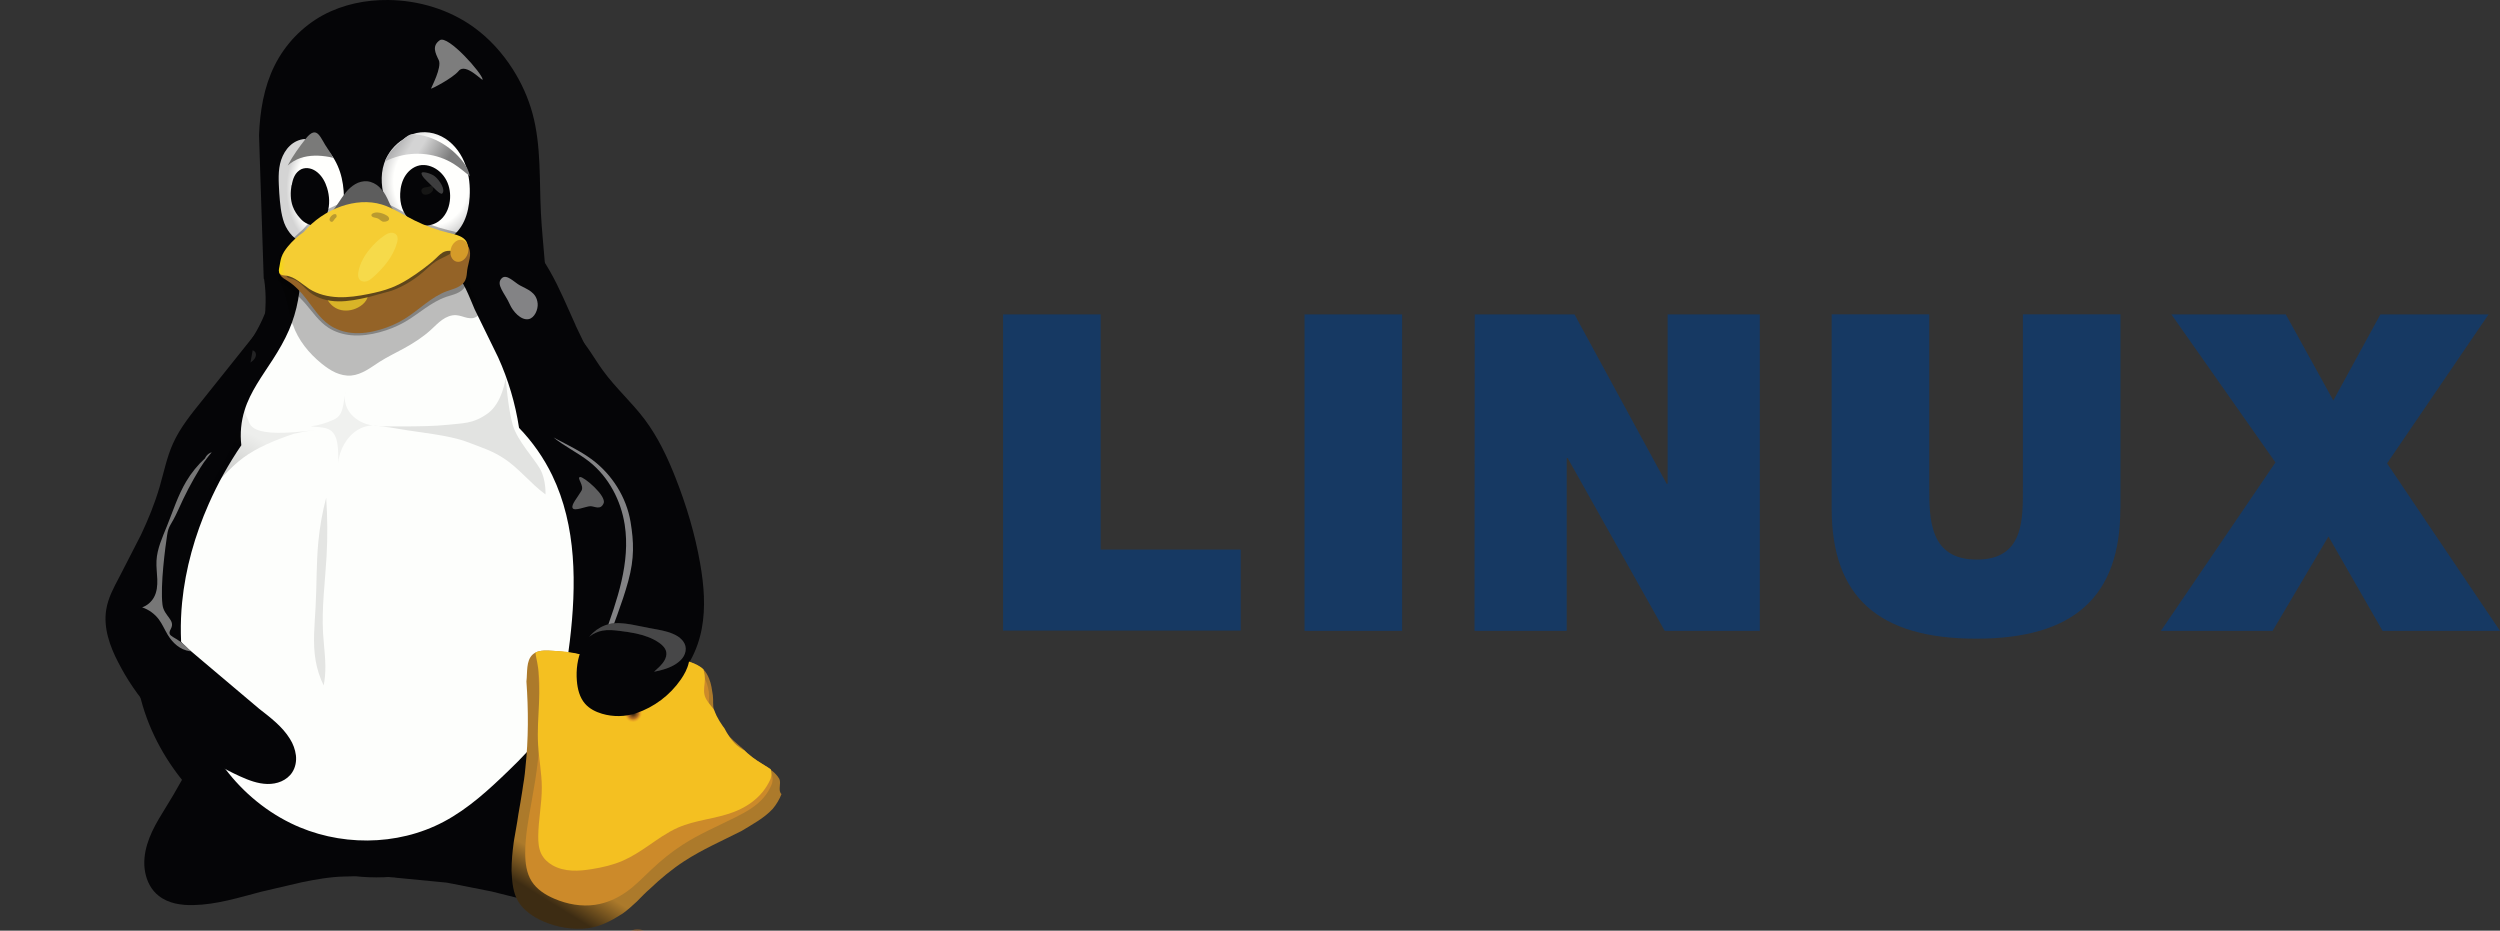 <?xml version="1.0" encoding="utf-8"?>
<!-- Generator: Adobe Illustrator 26.3.1, SVG Export Plug-In . SVG Version: 6.00 Build 0)  -->
<svg version="1.1" id="Layer_1" xmlns="http://www.w3.org/2000/svg" xmlns:xlink="http://www.w3.org/1999/xlink" x="0px" y="0px"
	 width="59.619px" height="22.194px" viewBox="0 0 59.619 22.194" style="enable-background:new 0 0 59.619 22.194;"
	 xml:space="preserve">
<rect x="0" y="0" width="59.619" height="22.194" fill="#333333" stroke="none"/>
<style type="text/css">
	.st0{fill:#050507;}
	.st1{fill:#FDFEFC;}
	.st2{fill:#010101;fill-opacity:0.26;}
	.st3{opacity:0.3;fill:#010101;enable-background:new    ;}
	.st4{fill:url(#SVGID_1_);}
	.st5{fill:url(#SVGID_00000106853280055509740160000004895851988043467442_);}
	.st6{fill:url(#SVGID_00000044161400317441833190000009879897950275300743_);}
	.st7{fill:#7D7D7D;}
	.st8{fill:#161615;}
	.st9{fill:url(#SVGID_00000170248158083443053140000006784928716843003048_);}
	
		.st10{clip-path:url(#SVGID_00000159452202235778725680000008401686782256469905_);fill:url(#SVGID_00000168112704339562432290000009234121636319169932_);}
	.st11{fill:url(#SVGID_00000166672598525000612550000007175426995934885299_);}
	.st12{fill:url(#SVGID_00000075863373240380085100000008025435674133039000_);}
	.st13{fill:url(#SVGID_00000007396439734319397450000016336815470210278331_);}
	.st14{fill:url(#SVGID_00000183244987500220486180000018054716093999516320_);}
	.st15{fill:#D9B428;}
	.st16{fill:#5F461B;}
	.st17{fill:url(#SVGID_00000038414673517045162430000017392104378664205201_);}
	.st18{fill:#F6DA4A;}
	.st19{opacity:0.8;fill:url(#SVGID_00000088132435037164008840000015909752461217497477_);enable-background:new    ;}
	.st20{opacity:0.8;fill:url(#SVGID_00000034059348334142823270000002144550093829687724_);enable-background:new    ;}
	.st21{fill:url(#SVGID_00000098915327816965715330000004877181752282631578_);}
	
		.st22{clip-path:url(#SVGID_00000070834367460949226870000001741151643118371475_);fill:url(#SVGID_00000070083543550394264790000013146508611316027794_);}
	.st23{clip-path:url(#SVGID_00000176011906391899740180000010984886015153790895_);fill:#838385;}
	.st24{opacity:0.25;fill:url(#SVGID_00000036253650073224995370000015741100513851761561_);enable-background:new    ;}
	.st25{opacity:0.42;fill:url(#SVGID_00000012438791418357647180000005954007489299141046_);enable-background:new    ;}
	.st26{opacity:0.2;fill:url(#SVGID_00000106861189331197782890000000275217771093745037_);enable-background:new    ;}
	.st27{opacity:0.1;fill:#010101;enable-background:new    ;}
	.st28{fill:#838385;}
	.st29{opacity:0.2;fill:url(#SVGID_00000093178430868381062680000010318019058919702967_);enable-background:new    ;}
	
		.st30{clip-path:url(#SVGID_00000140736358373409327810000015994239276624326071_);fill:url(#SVGID_00000006702964943127110280000011334890814467618740_);}
	.st31{clip-path:url(#SVGID_00000026870113114485633470000003632836380103284112_);fill:#CC8A2A;}
	.st32{clip-path:url(#SVGID_00000011717393974974953940000011967104413914200741_);fill:#F4C021;}
	.st33{fill:url(#SVGID_00000143609703633146320120000007857834652968106652_);}
	.st34{opacity:0.75;fill:#7D7D7D;enable-background:new    ;}
	.st35{opacity:0.25;fill:#7D7D7D;enable-background:new    ;}
	.st36{fill:url(#Aa_00000183950732596321720280000005024119920794131373_);}
	.st37{fill:url(#Aa_00000181076663526232500450000017406436348265720197_);}
	.st38{clip-path:url(#SVGID_00000094615959764719811700000017917916346086363813_);}
	.st39{fill:url(#Ab_00000128484292373918010560000006173174048122343834_);}
	.st40{clip-path:url(#SVGID_00000144323112583348759090000002220155112549063559_);}
	.st41{fill:url(#Ab_00000035492286121315367470000003288023790816785844_);}
	
		.st42{opacity:0.95;clip-path:url(#SVGID_00000037689656691455955680000007936757785765487291_);fill:#7D7D7D;enable-background:new    ;}
	.st43{clip-path:url(#SVGID_00000006705344259011824270000000235938713300661643_);}
	.st44{fill:url(#SVGID_00000181058216526856008060000001451157423029697457_);}
	.st45{fill:#D79A28;}
	.st46{fill:#F4BD18;}
	.st47{fill:url(#SVGID_00000052815256742588547330000000232581730472962237_);}
	.st48{fill:#163963;}
</style>
<g transform="translate(160 -327.362)">
	<g>
		<path class="st0" d="M-146.277,335.114l0.757,1.578c0.465,1.022,0.818,2.1,0.964,3.213s0.082,2.268-0.266,3.328
			c-0.394,1.204-1.14,2.276-2.053,3.153c-1.081,1.038-2.47,1.838-3.967,1.896c-0.976,0.038-1.947-0.24-2.811-0.695
			c-0.726-0.382-1.389-0.891-1.918-1.519s-0.922-1.374-1.104-2.174c-0.224-0.985-0.123-2.031,0.216-2.984
			c0.242-0.68,0.602-1.315,0.857-1.991c0.279-0.739,0.436-1.528,0.806-2.225c0.336-0.633,0.839-1.173,1.106-1.837
			c0.16-0.397,0.229-0.823,0.332-1.238c0.103-0.414,0.248-0.833,0.529-1.155c0.338-0.388,0.847-0.599,1.361-0.658
			c0.513-0.059,1.03,0.021,1.532,0.135c0.4,0.091,0.795,0.205,1.181,0.342c0.33,0.118,0.656,0.254,0.943,0.457
			c0.388,0.277,0.684,0.666,0.921,1.08s0.417,0.857,0.615,1.291L-146.277,335.114z"/>
		<path class="st0" d="M-150.574,348.292l1.229,0.119l1.066,0.21c0.551,0.134,1.101,0.298,1.668,0.32
			c0.149,0.004,0.3-0.002,0.446-0.035c0.147-0.03,0.285-0.094,0.404-0.185c0.174-0.139,0.285-0.348,0.326-0.567
			c0.041-0.218,0.016-0.448-0.048-0.66c-0.128-0.427-0.403-0.791-0.631-1.173l-0.388-0.659c-0.141-0.212-0.31-0.412-0.525-0.549
			c-0.297-0.191-0.664-0.254-1.016-0.218c-0.351,0.035-0.687,0.161-1.001,0.324c-0.439,0.227-0.853,0.539-1.092,0.973
			c-0.084,0.15-0.143,0.313-0.215,0.47c-0.072,0.157-0.153,0.311-0.273,0.436c-0.134,0.137-0.307,0.23-0.446,0.364
			c-0.069,0.066-0.129,0.143-0.165,0.233c-0.036,0.09-0.044,0.191-0.012,0.282c0.023,0.062,0.062,0.117,0.113,0.159
			c0.051,0.042,0.109,0.074,0.171,0.095c0.124,0.044,0.258,0.05,0.389,0.058V348.292z"/>
		<path class="st0" d="M-151.79,348.265c-0.343,0.008-0.681,0.069-1.017,0.138l-0.957,0.223c-0.535,0.14-1.07,0.309-1.623,0.32
			c-0.146,0.005-0.291-0.007-0.434-0.038c-0.141-0.033-0.279-0.091-0.393-0.182c-0.179-0.138-0.284-0.347-0.325-0.566
			c-0.041-0.218-0.016-0.446,0.048-0.659c0.127-0.426,0.399-0.791,0.622-1.176l0.376-0.658c0.137-0.212,0.302-0.418,0.513-0.55
			c0.288-0.189,0.646-0.253,0.989-0.22s0.671,0.16,0.973,0.325c0.427,0.239,0.816,0.554,1.062,0.973
			c0.179,0.294,0.273,0.63,0.475,0.904c0.109,0.148,0.246,0.276,0.337,0.436c0.047,0.079,0.076,0.168,0.086,0.26
			c0.008,0.092-0.012,0.187-0.063,0.263c-0.035,0.05-0.081,0.092-0.134,0.121c-0.053,0.029-0.111,0.05-0.171,0.062
			c-0.119,0.025-0.242,0.021-0.363,0.024V348.265z M-153.711,334.004l-0.112-3.418c0.022-0.569,0.115-1.144,0.368-1.654
			c0.254-0.514,0.661-0.938,1.165-1.213c0.477-0.254,1.014-0.363,1.55-0.357c0.726,0.008,1.455,0.227,2.043,0.653
			c0.369,0.267,0.679,0.611,0.924,0.995c0.209,0.328,0.371,0.686,0.473,1.061c0.209,0.776,0.159,1.581,0.2,2.377
			c0.039,0.754,0.159,1.507,0.118,2.268c-0.009,0.164-0.027,0.331-0.1,0.479c-0.075,0.142-0.19,0.26-0.331,0.338
			c-0.141,0.077-0.294,0.127-0.453,0.149c-0.316,0.049-0.638,0.017-0.957,0.046c-0.462,0.043-0.902,0.215-1.361,0.285
			c-0.547,0.084-1.104,0.024-1.655,0.002l-0.656-0.039c-0.22-0.027-0.439-0.081-0.634-0.179c-0.119-0.064-0.231-0.148-0.32-0.251
			c-0.09-0.103-0.158-0.225-0.193-0.356c-0.053-0.198-0.029-0.407-0.024-0.612c0.004-0.188-0.008-0.375-0.036-0.561
			L-153.711,334.004z"/>
	</g>
	<path class="st1" d="M-152.841,333.775c0.022,0.498-0.07,1-0.267,1.458c-0.106,0.245-0.241,0.477-0.385,0.701
		c-0.251,0.39-0.537,0.769-0.674,1.211c-0.084,0.269-0.111,0.555-0.078,0.835c-0.302,0.443-0.563,0.913-0.779,1.403
		c-0.328,0.743-0.553,1.534-0.633,2.343c-0.097,0.991,0.03,2.008,0.421,2.922c0.283,0.661,0.704,1.266,1.253,1.738
		c0.276,0.239,0.583,0.444,0.911,0.605c1.137,0.559,2.542,0.56,3.66-0.036c0.585-0.311,1.078-0.767,1.553-1.227
		c0.286-0.277,0.571-0.561,0.79-0.895c0.421-0.642,0.567-1.423,0.658-2.185c0.159-1.333,0.164-2.741-0.42-3.95
		c-0.202-0.417-0.469-0.799-0.791-1.132c-0.088-0.581-0.257-1.15-0.5-1.685l-0.559-1.143c-0.138-0.319-0.253-0.661-0.495-0.911
		c-0.251-0.26-0.615-0.389-0.974-0.422s-0.716,0.021-1.079,0.079l-1.605,0.289L-152.841,333.775z"/>
	<path class="st2" d="M-153.016,335.104c0.127,0.369,0.383,0.684,0.687,0.93c0.101,0.082,0.208,0.157,0.326,0.211
		c0.118,0.053,0.249,0.084,0.378,0.073c0.127-0.011,0.247-0.061,0.358-0.123c0.111-0.062,0.213-0.138,0.321-0.206
		c0.184-0.117,0.381-0.211,0.572-0.315c0.23-0.126,0.454-0.269,0.648-0.445c0.089-0.081,0.172-0.17,0.27-0.239
		c0.098-0.07,0.215-0.12,0.335-0.112c0.09,0.006,0.174,0.044,0.262,0.063c0.045,0.009,0.09,0.014,0.134,0.007
		c0.045-0.007,0.088-0.026,0.119-0.058c0.038-0.04,0.055-0.097,0.052-0.152c-0.003-0.055-0.021-0.109-0.047-0.157
		c-0.052-0.098-0.13-0.182-0.164-0.287c-0.031-0.093-0.025-0.194-0.022-0.293c0.003-0.098,0.001-0.201-0.045-0.288
		c-0.035-0.067-0.092-0.119-0.159-0.154s-0.141-0.052-0.215-0.06c-0.149-0.014-0.299,0.015-0.448,0.023
		c-0.199,0.011-0.398-0.014-0.596-0.002c-0.247,0.015-0.49,0.087-0.738,0.087c-0.283,0.001-0.566-0.092-0.845-0.048
		c-0.12,0.019-0.234,0.063-0.35,0.101c-0.115,0.038-0.234,0.072-0.356,0.071c-0.138-0.002-0.271-0.05-0.409-0.06
		c-0.069-0.005-0.139,0-0.204,0.024s-0.123,0.069-0.155,0.13c-0.018,0.035-0.027,0.075-0.029,0.114
		c-0.002,0.039,0.004,0.079,0.013,0.117c0.019,0.077,0.054,0.148,0.082,0.222c0.104,0.266,0.126,0.557,0.22,0.826L-153.016,335.104z
		"/>
	<path class="st3" d="M-153.371,334.052c0.247,0.153,0.469,0.34,0.656,0.554c0.173,0.199,0.32,0.424,0.546,0.571
		c0.159,0.104,0.351,0.162,0.545,0.18c0.228,0.021,0.459-0.013,0.679-0.072c0.204-0.055,0.401-0.133,0.582-0.235
		c0.344-0.195,0.631-0.481,1.009-0.61c0.083-0.028,0.169-0.048,0.249-0.083c0.08-0.035,0.155-0.086,0.193-0.16
		c0.037-0.07,0.035-0.152,0.047-0.229c0.013-0.083,0.041-0.163,0.057-0.245c0.016-0.082,0.018-0.17-0.021-0.246
		c-0.032-0.063-0.09-0.112-0.157-0.144s-0.142-0.046-0.217-0.049c-0.15-0.007-0.298,0.029-0.448,0.041
		c-0.198,0.017-0.397-0.007-0.596-0.001c-0.247,0.007-0.491,0.059-0.738,0.069c-0.282,0.012-0.563-0.029-0.845-0.038
		c-0.122-0.004-0.245-0.002-0.365,0.017c-0.12,0.019-0.238,0.057-0.34,0.119c-0.099,0.06-0.179,0.142-0.27,0.213
		c-0.045,0.035-0.093,0.068-0.146,0.093s-0.111,0.042-0.17,0.044c-0.03,0.001-0.061-0.001-0.091,0.003
		c-0.105,0.016-0.177,0.108-0.159,0.205C-153.372,334.051-153.371,334.052-153.371,334.052L-153.371,334.052z"/>
	
		<radialGradient id="SVGID_1_" cx="2251.731" cy="-1836.276" r="8.695" gradientTransform="matrix(0.102 -0.004 -0.004 -0.156 -389.304 54.438)" gradientUnits="userSpaceOnUse">
		<stop  offset="0" style="stop-color:#FFFFFD"/>
		<stop  offset="0.757" style="stop-color:#FFFFFD"/>
		<stop  offset="1" style="stop-color:#D4D4D4"/>
	</radialGradient>
	<path class="st4" d="M-152.727,330.676c-0.134,0.01-0.261,0.067-0.358,0.16c-0.097,0.091-0.166,0.21-0.209,0.337
		c-0.085,0.253-0.06,0.527-0.046,0.794c0.018,0.241,0.036,0.486,0.119,0.716c0.044,0.113,0.109,0.216,0.193,0.304
		c0.084,0.088,0.191,0.151,0.308,0.182c0.111,0.027,0.227,0.023,0.335-0.012c0.107-0.034,0.206-0.095,0.288-0.175
		c0.118-0.116,0.197-0.267,0.243-0.425c0.043-0.16,0.062-0.325,0.056-0.49c-0.003-0.206-0.03-0.414-0.095-0.61
		c-0.066-0.196-0.167-0.382-0.312-0.53c-0.07-0.072-0.149-0.135-0.239-0.179c-0.089-0.044-0.191-0.069-0.29-0.064L-152.727,330.676z
		"/>
	
		<radialGradient id="SVGID_00000072244087476465995270000008284632381926044289_" cx="1602.733" cy="-1818.433" r="8.695" gradientTransform="matrix(0.136 -0.004 -0.005 -0.156 -376.777 54.438)" gradientUnits="userSpaceOnUse">
		<stop  offset="0" style="stop-color:#FFFFFD"/>
		<stop  offset="0.757" style="stop-color:#FFFFFD"/>
		<stop  offset="1" style="stop-color:#D4D4D4"/>
	</radialGradient>
	<path style="fill:url(#SVGID_00000072244087476465995270000008284632381926044289_);" d="M-150.371,330.676
		c-0.218,0.13-0.386,0.339-0.467,0.579c-0.101,0.301-0.064,0.634,0.038,0.934c0.104,0.309,0.282,0.603,0.55,0.788
		c0.134,0.094,0.289,0.154,0.452,0.174c0.163,0.02,0.328-0.009,0.474-0.084c0.175-0.092,0.31-0.252,0.393-0.433
		s0.119-0.379,0.131-0.576c0.015-0.252-0.01-0.509-0.094-0.748c-0.091-0.258-0.257-0.495-0.486-0.643
		c-0.115-0.074-0.245-0.125-0.381-0.144c-0.136-0.019-0.276-0.007-0.404,0.039c-0.073,0.027-0.143,0.064-0.205,0.112
		L-150.371,330.676z"/>
	<path class="st3" d="M-152.771,332.828l-0.384,0.35c-0.068,0.068-0.135,0.141-0.166,0.232c-0.027,0.081-0.022,0.168-0.035,0.253
		c-0.004,0.029-0.011,0.058-0.011,0.087c0,0.015,0.002,0.029,0.006,0.043c0.004,0.014,0.011,0.027,0.021,0.038
		c0.017,0.018,0.04,0.027,0.064,0.032c0.024,0.005,0.048,0.005,0.072,0.008c0.109,0.012,0.209,0.065,0.299,0.127l0.265,0.193
		c0.204,0.13,0.448,0.187,0.69,0.196c0.242,0.009,0.483-0.028,0.72-0.075c0.188-0.038,0.376-0.082,0.555-0.153
		c0.274-0.108,0.521-0.274,0.756-0.45c0.107-0.08,0.213-0.162,0.309-0.255c0.033-0.032,0.064-0.064,0.099-0.093
		c0.035-0.029,0.074-0.054,0.117-0.068c0.066-0.021,0.137-0.015,0.205-0.004c0.051,0.009,0.103,0.02,0.155,0.018
		c0.026-0.001,0.052-0.006,0.076-0.015c0.024-0.01,0.046-0.025,0.063-0.045c0.022-0.027,0.033-0.061,0.033-0.095
		c0-0.034-0.01-0.068-0.028-0.098c-0.035-0.059-0.095-0.099-0.157-0.127c-0.086-0.038-0.178-0.057-0.27-0.079
		c-0.28-0.068-0.552-0.167-0.81-0.296c-0.128-0.064-0.253-0.134-0.379-0.202c-0.13-0.07-0.262-0.136-0.403-0.179
		c-0.315-0.095-0.659-0.064-0.97,0.044C-152.222,332.336-152.535,332.549-152.771,332.828L-152.771,332.828z"/>
	
		<radialGradient id="SVGID_00000127001882223738198570000009597543875654071202_" cx="-223.469" cy="-4020.445" r="9.179" gradientTransform="matrix(0.087 -0.064 -0.058 -0.079 -363.88 -0.613)" gradientUnits="userSpaceOnUse">
		<stop  offset="0" style="stop-color:#050507"/>
		<stop  offset="0.734" style="stop-color:#050507"/>
		<stop  offset="1" style="stop-color:#5D5D5D"/>
	</radialGradient>
	<path style="fill:url(#SVGID_00000127001882223738198570000009597543875654071202_);" d="M-152.102,332.433
		c0.131-0.149,0.223-0.329,0.349-0.483c0.063-0.076,0.137-0.146,0.223-0.196c0.086-0.051,0.185-0.076,0.285-0.069
		c0.11,0.01,0.214,0.064,0.294,0.14s0.14,0.171,0.188,0.271c0.046,0.095,0.082,0.197,0.148,0.28c0.07,0.088,0.169,0.149,0.258,0.218
		c0.045,0.034,0.086,0.073,0.122,0.116c0.036,0.044,0.063,0.095,0.074,0.151c0.011,0.055,0.006,0.116-0.014,0.169
		c-0.02,0.054-0.054,0.103-0.094,0.143c-0.084,0.079-0.195,0.122-0.309,0.138c-0.227,0.032-0.457-0.036-0.686-0.03
		c-0.229,0.006-0.459,0.088-0.691,0.08c-0.117-0.001-0.231-0.035-0.329-0.099c-0.048-0.033-0.089-0.076-0.119-0.125
		c-0.03-0.05-0.048-0.107-0.05-0.165c-0.001-0.056,0.01-0.111,0.033-0.162c0.022-0.051,0.054-0.097,0.088-0.14
		c0.07-0.086,0.155-0.158,0.23-0.24L-152.102,332.433z"/>
	<path class="st7" d="M-149.512,328.321c-0.192,0.135-0.108,0.304-0.025,0.474c0.082,0.169-0.181,0.658-0.184,0.679
		s0.519-0.248,0.661-0.422c0.168-0.206,0.592,0.279,0.569,0.205C-148.491,329.124-149.32,328.185-149.512,328.321L-149.512,328.321z
		"/>
	<g transform="matrix(.125 0 0 .125 -170.868 328.548)">
		<path class="st0" d="M167.457,21.997c-0.624,0.045-1.232,0.258-1.76,0.597c-0.529,0.339-0.98,0.785-1.335,1.301
			c-0.708,1.031-1.02,2.296-1.07,3.544c-0.038,0.938,0.066,1.889,0.377,2.775c0.311,0.886,0.835,1.707,1.559,2.305
			c0.74,0.613,1.68,0.981,2.64,1.026c0.96,0.045,1.933-0.231,2.721-0.78c0.628-0.437,1.135-1.039,1.496-1.714
			c0.361-0.675,0.579-1.422,0.677-2.181c0.175-1.341-0.023-2.741-0.643-3.942c-0.62-1.202-1.671-2.192-2.94-2.659
			c-0.549-0.203-1.14-0.308-1.723-0.266L167.457,21.997z"/>
		<path class="st8" d="M168.945,26.087c-0.517,0.204-1.335,0.076-1.561,0.583c-0.134,0.301,0.055,0.795,0.36,0.919
			c0.616,0.251,1.571-0.203,1.82-0.82c0.107-0.269-0.055-0.692-0.322-0.806c-0.098-0.042-0.197,0.084-0.296,0.123L168.945,26.087z"
			/>
		
			<linearGradient id="SVGID_00000119805937075763759810000013240148895432832130_" gradientUnits="userSpaceOnUse" x1="16801.08" y1="-21402.955" x2="16805.088" y2="-21407.701" gradientTransform="matrix(0.125 0 0 -0.125 -1936.55 -2657.761)">
			<stop  offset="0" style="stop-color:#959494;stop-opacity:0.392"/>
			<stop  offset="0.5" style="stop-color:#959494"/>
			<stop  offset="1" style="stop-color:#959494;stop-opacity:0.392"/>
		</linearGradient>
		<path style="fill:url(#SVGID_00000119805937075763759810000013240148895432832130_);" d="M171.314,27.43
			c0.692-0.692-0.493-2.53-1.417-3.282c-0.67-0.545-2.62-1.116-2.536-0.522c0.084,0.594,0.955,1.352,1.548,1.932
			C169.632,26.27,170.986,27.759,171.314,27.43z"/>
	</g>
	<g>
		<defs>
			<path id="SVGID_00000144320958963662892360000015502767598432553919_" d="M-150.371,330.676c-0.19,0.159-0.389,0.344-0.467,0.579
				c-0.098,0.296-0.122,0.667,0.037,0.934c0.293,0.492,0.926,1.035,1.476,0.878c0.364-0.104,0.456-0.635,0.523-1.009
				c0.044-0.247,0.045-0.538-0.093-0.747c-0.27-0.411-0.779-0.74-1.271-0.747C-150.244,330.563-150.311,330.626-150.371,330.676z"/>
		</defs>
		<clipPath id="SVGID_00000106112001553913210060000014760839088517770638_">
			<use xlink:href="#SVGID_00000144320958963662892360000015502767598432553919_"  style="overflow:visible;"/>
		</clipPath>
		
			<linearGradient id="SVGID_00000149347465669079112240000004728669517841558444_" gradientUnits="userSpaceOnUse" x1="1720.939" y1="-2343.532" x2="1733.694" y2="-2350.992" gradientTransform="matrix(0.125 0 0 -0.125 -365.734 36.789)">
			<stop  offset="0" style="stop-color:#757575"/>
			<stop  offset="0.125" style="stop-color:#8C8C8C"/>
			<stop  offset="0.25" style="stop-color:#A4A4A5"/>
			<stop  offset="0.5" style="stop-color:#D4D4D4"/>
			<stop  offset="0.619" style="stop-color:#D4D4D4"/>
			<stop  offset="1" style="stop-color:#7D7D7D"/>
		</linearGradient>
		
			<path style="clip-path:url(#SVGID_00000106112001553913210060000014760839088517770638_);fill:url(#SVGID_00000149347465669079112240000004728669517841558444_);" d="
			M-151.156,331.433c0.179-0.148,0.385-0.26,0.607-0.329c0.455-0.141,0.972-0.085,1.374,0.17c0.139,0.088,0.262,0.197,0.392,0.299
			c0.129,0.102,0.266,0.197,0.421,0.252c0.084,0.029,0.173,0.047,0.262,0.037c0.08-0.008,0.157-0.038,0.223-0.084
			c0.066-0.045,0.121-0.106,0.163-0.175c0.083-0.137,0.11-0.304,0.096-0.464c-0.029-0.32-0.209-0.602-0.36-0.885
			c-0.047-0.089-0.092-0.179-0.149-0.262c-0.175-0.254-0.454-0.421-0.746-0.519c-0.292-0.098-0.601-0.134-0.907-0.172
			c-0.136-0.017-0.275-0.035-0.411-0.019c-0.157,0.019-0.305,0.082-0.458,0.121c-0.073,0.019-0.147,0.032-0.219,0.053
			c-0.072,0.021-0.143,0.05-0.202,0.097c-0.086,0.068-0.139,0.171-0.163,0.278c-0.023,0.107-0.018,0.219-0.001,0.327
			c0.034,0.216,0.115,0.428,0.107,0.647c-0.005,0.15-0.052,0.298-0.047,0.448c0.002,0.045,0.008,0.088,0.019,0.131"/>
	</g>
	<g transform="matrix(.125 0 0 .125 -134.667 329.676)">
		
			<linearGradient id="SVGID_00000025440111203471539220000005606620835022656176_" gradientUnits="userSpaceOnUse" x1="14215.244" y1="-21249.938" x2="14223.736" y2="-21257.955" gradientTransform="matrix(0.125 0 0 -0.125 -1900.349 -2658.888)">
			<stop  offset="0" style="stop-color:#656565;stop-opacity:0"/>
			<stop  offset="0.306" style="stop-color:#656565;stop-opacity:0.583"/>
			<stop  offset="0.47" style="stop-color:#656565"/>
			<stop  offset="0.728" style="stop-color:#656565;stop-opacity:0.257"/>
			<stop  offset="1" style="stop-color:#656565;stop-opacity:0"/>
		</linearGradient>
		<path style="fill:url(#SVGID_00000025440111203471539220000005606620835022656176_);" d="M-119.607,3.072
			c-0.285,0.358-0.542,0.747-0.746,1.176c1.281,0.276,2.506,0.803,3.598,1.529c2.115,1.405,3.722,3.459,4.848,5.743
			c0.263-0.291,0.502-0.604,0.709-0.951c-1.133-2.38-2.771-4.532-4.96-5.985c-1.051-0.698-2.223-1.226-3.449-1.51L-119.607,3.072z"
			/>
		
			<linearGradient id="SVGID_00000029035394690143088530000015576926414289864381_" gradientUnits="userSpaceOnUse" x1="14020.557" y1="-21253.213" x2="14028.553" y2="-21260.914" gradientTransform="matrix(0.125 0 0 -0.125 -1900.349 -2658.888)">
			<stop  offset="0" style="stop-color:#656565;stop-opacity:0"/>
			<stop  offset="0.306" style="stop-color:#656565;stop-opacity:0.583"/>
			<stop  offset="0.47" style="stop-color:#656565"/>
			<stop  offset="0.728" style="stop-color:#656565;stop-opacity:0.257"/>
			<stop  offset="1" style="stop-color:#656565;stop-opacity:0"/>
		</linearGradient>
		<path style="fill:url(#SVGID_00000029035394690143088530000015576926414289864381_);" d="M-144.297,4.239
			c-0.144-0.003-0.285,0.01-0.43,0.017l-0.28,0.017c0.843,0.076,1.682,0.303,2.443,0.644c1.038,0.465,1.954,1.13,2.76,1.886
			c1.494,1.399,2.605,3.127,3.357,4.959c-0.184-1.384-0.6-2.728-1.23-3.974c-0.295-0.34-0.6-0.674-0.932-0.985
			c-0.806-0.755-1.722-1.419-2.76-1.886C-142.277,4.51-143.288,4.256-144.297,4.239L-144.297,4.239z"/>
	</g>
	<path class="st0" d="M-153.048,331.779c-0.028,0.167-0.029,0.344,0.029,0.504c0.039,0.106,0.1,0.202,0.177,0.284
		c0.05,0.06,0.107,0.103,0.179,0.135c0.066,0.034,0.142,0.043,0.215,0.027c0.066-0.018,0.124-0.058,0.166-0.112
		c0.042-0.054,0.072-0.116,0.091-0.181c0.06-0.191,0.05-0.401-0.009-0.593c-0.043-0.14-0.115-0.274-0.227-0.368
		c-0.054-0.045-0.116-0.08-0.183-0.095c-0.067-0.016-0.141-0.012-0.205,0.017c-0.07,0.035-0.126,0.092-0.161,0.162
		c-0.036,0.069-0.054,0.145-0.067,0.221L-153.048,331.779z"/>
	
		<linearGradient id="SVGID_00000046299012871452234900000015535468335870097548_" gradientUnits="userSpaceOnUse" x1="1810.491" y1="-2351.936" x2="1813.972" y2="-2358.159" gradientTransform="matrix(0.125 0 0 -0.125 -379.513 36.789)">
		<stop  offset="0" style="stop-color:#767675;stop-opacity:0"/>
		<stop  offset="0.263" style="stop-color:#767675"/>
		<stop  offset="0.5" style="stop-color:#767675"/>
		<stop  offset="1" style="stop-color:#767675;stop-opacity:0"/>
	</linearGradient>
	<path style="fill:url(#SVGID_00000046299012871452234900000015535468335870097548_);" d="M-152.693,331.657
		c0.018,0.047,0.079,0.065,0.112,0.103c0.032,0.037,0.066,0.076,0.084,0.121c0.034,0.088-0.034,0.218,0.037,0.28
		c0.022,0.019,0.067,0.02,0.089,0c0.086-0.078,0.067-0.235,0.033-0.346c-0.031-0.1-0.107-0.196-0.2-0.243
		c-0.043-0.022-0.108-0.04-0.145-0.009C-152.708,331.584-152.704,331.628-152.693,331.657z"/>
	<g transform="matrix(.125 0 0 .125 -144.563 328.548)">
		
			<radialGradient id="SVGID_00000154387786808686700410000013616579771800075397_" cx="6255.947" cy="-37708.934" r="18.564" gradientTransform="matrix(0.117 -0.048 -0.034 -0.082 -2062.889 -2762.974)" gradientUnits="userSpaceOnUse">
			<stop  offset="0" style="stop-color:#D1952A"/>
			<stop  offset="0.751" style="stop-color:#D69D28"/>
			<stop  offset="0.866" style="stop-color:#B5802B"/>
			<stop  offset="1" style="stop-color:#946327"/>
		</radialGradient>
		<path style="fill:url(#SVGID_00000154387786808686700410000013616579771800075397_);" d="M-70.236,42.449
			c0.036,0.176,0.103,0.346,0.195,0.501c0.159,0.266,0.39,0.481,0.64,0.662c0.25,0.181,0.521,0.334,0.783,0.498
			c1.393,0.875,2.527,2.106,3.536,3.405c1.353,1.744,2.549,3.679,4.356,4.947c1.276,0.895,2.802,1.405,4.352,1.561
			c1.82,0.183,3.664-0.111,5.419-0.628c1.627-0.479,3.2-1.152,4.644-2.041c2.745-1.692,5.036-4.173,8.056-5.285
			c0.661-0.243,1.349-0.417,1.985-0.716s1.235-0.748,1.54-1.383c0.298-0.61,0.28-1.314,0.376-1.984
			c0.101-0.716,0.331-1.409,0.456-2.122s0.14-1.475-0.167-2.13c-0.255-0.543-0.719-0.971-1.253-1.244
			c-0.534-0.273-1.134-0.396-1.733-0.426c-1.197-0.06-2.38,0.248-3.573,0.357c-1.581,0.144-3.173-0.058-4.76-0.012
			c-1.974,0.06-3.919,0.504-5.892,0.6c-2.251,0.109-4.496-0.239-6.748-0.328c-0.975-0.039-1.957-0.03-2.919,0.134
			c-0.962,0.164-1.907,0.492-2.709,1.046c-0.782,0.541-1.406,1.277-2.124,1.9c-0.359,0.311-0.746,0.597-1.173,0.804
			c-0.427,0.207-0.899,0.337-1.375,0.326c-0.239-0.006-0.495-0.046-0.728,0.028c-0.146,0.046-0.274,0.135-0.384,0.242
			c-0.11,0.107-0.2,0.231-0.285,0.358c-0.198,0.295-0.372,0.606-0.517,0.93L-70.236,42.449z"/>
		<path class="st15" d="M-61.402,44.875c-0.462,1.995,0.657,4.016,2.593,4.682c1.18,0.394,2.51,0.2,3.613-0.375
			c0.638-0.334,1.223-0.803,1.593-1.423c0.187-0.31,0.31-0.654,0.361-1.012c0.048-0.358,0.015-0.728-0.11-1.065
			c-0.137-0.37-0.382-0.697-0.684-0.952s-0.659-0.44-1.034-0.564c-0.751-0.248-1.557-0.253-2.347-0.215
			c-1.197,0.058-2.388,0.208-3.562,0.449"/>
		<path class="st16" d="M-65.275,37.465l-2.326,1.529c-0.392,0.278-0.796,0.579-1.002,1.012c-0.147,0.307-0.18,0.656-0.179,0.997
			c0.001,0.34,0.018,0.683-0.027,1.014c-0.03,0.23-0.092,0.457-0.103,0.689c-0.006,0.116,0.003,0.233,0.033,0.346
			c0.029,0.113,0.085,0.217,0.164,0.304c0.103,0.109,0.243,0.177,0.388,0.221c0.144,0.044,0.292,0.066,0.439,0.101
			c0.701,0.165,1.311,0.595,1.846,1.076l1.575,1.477c1.514,1.232,3.521,1.742,5.466,1.774c1.945,0.032,3.881-0.376,5.785-0.806
			l4.431-1.22c2.21-0.815,4.261-2.048,6.038-3.593c0.806-0.701,1.562-1.47,2.466-2.038c0.8-0.502,1.696-0.834,2.51-1.315
			c0.073-0.043,0.145-0.087,0.21-0.141c0.065-0.054,0.123-0.118,0.161-0.194c0.066-0.131,0.066-0.286,0.024-0.427
			c-0.042-0.141-0.123-0.265-0.215-0.378c-0.101-0.125-0.217-0.24-0.34-0.345c-0.85-0.728-2.003-0.992-3.118-1.08
			c-1.115-0.088-2.244-0.026-3.342-0.21c-1.038-0.179-2.025-0.561-3.027-0.881c-1.051-0.34-2.126-0.601-3.216-0.782
			c-2.563-0.418-5.202-0.338-7.744,0.191c-2.421,0.504-4.756,1.414-6.886,2.673L-65.275,37.465z"/>
		
			<linearGradient id="SVGID_00000164513962283638876710000002735946986228533935_" gradientUnits="userSpaceOnUse" x1="14694.647" y1="-21523.146" x2="14728.35" y2="-21522.883" gradientTransform="matrix(0.125 0 0 -0.125 -1910.245 -2657.761)">
			<stop  offset="0" style="stop-color:#AC7A2B"/>
			<stop  offset="0.12" style="stop-color:#D7A029"/>
			<stop  offset="0.255" style="stop-color:#ECB91E"/>
			<stop  offset="0.392" style="stop-color:#EAC81C"/>
			<stop  offset="0.527" style="stop-color:#F5D839"/>
			<stop  offset="0.769" style="stop-color:#F6D812"/>
			<stop  offset="1" style="stop-color:#F5CD33"/>
		</linearGradient>
		<path style="fill:url(#SVGID_00000164513962283638876710000002735946986228533935_);" d="M-65.53,34.765
			c-1.152,0.776-2.188,1.72-3.065,2.796c-0.501,0.615-0.957,1.283-1.21,2.036c-0.199,0.592-0.266,1.218-0.391,1.83
			c-0.048,0.229-0.101,0.459-0.101,0.692c0.001,0.117,0.016,0.235,0.051,0.346c0.036,0.112,0.094,0.216,0.175,0.3
			c0.134,0.14,0.322,0.215,0.512,0.254s0.384,0.045,0.576,0.067c0.868,0.098,1.667,0.52,2.387,1.016l2.121,1.538
			c1.631,1.032,3.577,1.491,5.506,1.565c1.929,0.075,3.853-0.218,5.746-0.597c1.504-0.3,3.004-0.656,4.431-1.22
			c2.185-0.862,4.156-2.188,6.038-3.593c0.855-0.638,1.698-1.297,2.466-2.038c0.261-0.252,0.513-0.513,0.792-0.744
			c0.279-0.23,0.59-0.431,0.934-0.542c0.525-0.169,1.096-0.121,1.64-0.03c0.41,0.069,0.821,0.161,1.236,0.143
			c0.208-0.008,0.416-0.044,0.609-0.122c0.193-0.078,0.371-0.197,0.503-0.358c0.172-0.215,0.265-0.483,0.264-0.759
			c0.001-0.273-0.084-0.543-0.221-0.779c-0.277-0.471-0.757-0.789-1.256-1.011c-0.684-0.304-1.424-0.453-2.152-0.63
			c-2.235-0.539-4.407-1.337-6.466-2.359c-1.024-0.508-2.019-1.072-3.027-1.611c-1.036-0.555-2.091-1.088-3.216-1.429
			c-2.514-0.762-5.263-0.512-7.744,0.35c-2.757,0.957-5.249,2.663-7.14,4.886L-65.53,34.765z"/>
		<path class="st18" d="M-47.867,35.317c-0.135-0.171-0.328-0.291-0.537-0.352s-0.433-0.06-0.647-0.03
			c-0.43,0.073-0.814,0.298-1.173,0.552c-1.02,0.702-1.921,1.568-2.707,2.524c-1.041,1.265-1.901,2.728-2.189,4.341
			c-0.048,0.272-0.081,0.549-0.047,0.823c0.034,0.274,0.139,0.546,0.334,0.742c0.171,0.172,0.403,0.277,0.643,0.311
			c0.24,0.035,0.487,0.001,0.716-0.076c0.459-0.155,0.841-0.477,1.202-0.8c1.991-1.781,3.791-3.919,4.511-6.492
			c0.072-0.258,0.134-0.523,0.131-0.791C-47.631,35.802-47.7,35.527-47.867,35.317L-47.867,35.317z"/>
		
			<radialGradient id="SVGID_00000041985544078429523510000017635061677669793923_" cx="14841.449" cy="-38289.25" r="1.927" gradientTransform="matrix(0.125 0 0 -0.073 -1910.245 -2765.901)" gradientUnits="userSpaceOnUse">
			<stop  offset="0" style="stop-color:#392B14"/>
			<stop  offset="0.555" style="stop-color:#735421"/>
			<stop  offset="1" style="stop-color:#AB8D30"/>
		</radialGradient>
		<path style="opacity:0.8;fill:url(#SVGID_00000041985544078429523510000017635061677669793923_);enable-background:new    ;" d="
			M-52.635,31.629c0.137,0.443,0.852,0.37,1.265,0.582c0.362,0.186,0.653,0.595,1.06,0.607c0.388,0.012,0.993-0.134,1.044-0.519
			c0.067-0.509-0.677-0.832-1.155-1.019c-0.615-0.24-1.404-0.362-1.981-0.041c-0.132,0.073-0.277,0.246-0.232,0.391L-52.635,31.629z
			"/>
		
			<radialGradient id="SVGID_00000101100646910628617430000003082414693876519339_" cx="14772.156" cy="-19827.867" r="0.916" gradientTransform="matrix(0.125 0 0 -0.135 -1910.245 -2638.287)" gradientUnits="userSpaceOnUse">
			<stop  offset="0" style="stop-color:#392B14"/>
			<stop  offset="0.555" style="stop-color:#735421"/>
			<stop  offset="1" style="stop-color:#AB8D30"/>
		</radialGradient>
		<path style="opacity:0.8;fill:url(#SVGID_00000101100646910628617430000003082414693876519339_);enable-background:new    ;" d="
			M-59.451,31.373c-0.53-0.173-1.406,0.762-1.121,1.241c0.079,0.131,0.319,0.298,0.481,0.209c0.245-0.134,0.444-0.615,0.708-0.803
			C-59.206,31.895-59.245,31.44-59.451,31.373L-59.451,31.373z"/>
		
			<linearGradient id="SVGID_00000020397614434303216370000015783047097875861890_" gradientUnits="userSpaceOnUse" x1="17048.494" y1="-13494.976" x2="17048.756" y2="-13496.617" gradientTransform="matrix(0.137 0 0.021 -0.19 -2087.895 -2529.036)">
			<stop  offset="0" style="stop-color:#F6CE2E"/>
			<stop  offset="1" style="stop-color:#D59B29"/>
		</linearGradient>
		<path style="fill:url(#SVGID_00000020397614434303216370000015783047097875861890_);" d="M-35.612,36.251
			c0.942,0,1.599,0.944,1.469,2.109c-0.131,1.165-1,2.109-1.941,2.109c-0.942,0-1.599-0.944-1.469-2.109
			C-37.423,37.195-36.554,36.251-35.612,36.251z"/>
		<g>
			<defs>
				<path id="SVGID_00000037677686356071486680000013663552899698944172_" d="M-65.176,16.987
					c-2.263,2.858-5.083,6.976-4.889,10.293s2.303,8.315,4.997,9.547c2.694,1.232,3.434,0.008,4.971-1.492
					c1.537-1.5,2.303-4.385,2.39-7.31c0.087-2.925-1.811-7.113-3.246-9.1s-1.961-4.798-4.225-1.939H-65.176z"/>
			</defs>
			<clipPath id="SVGID_00000047740927575464953100000007660278776995420855_">
				<use xlink:href="#SVGID_00000037677686356071486680000013663552899698944172_"  style="overflow:visible;"/>
			</clipPath>
			
				<radialGradient id="SVGID_00000105395142931466076260000006817804350940441009_" cx="61368.379" cy="-135522.922" r="21.19" gradientTransform="matrix(0.025 -0.004 -0.004 -0.023 -2133.44 -2884.554)" gradientUnits="userSpaceOnUse">
				<stop  offset="0" style="stop-color:#C8C8C8"/>
				<stop  offset="1" style="stop-color:#7A7A79"/>
			</radialGradient>
			
				<path style="clip-path:url(#SVGID_00000047740927575464953100000007660278776995420855_);fill:url(#SVGID_00000105395142931466076260000006817804350940441009_);" d="
				M-67.468,21.263c1.602-0.955,3.553-1.176,5.41-1c1.857,0.175,3.655,0.721,5.454,1.211c1.32,0.359,2.657,0.692,3.894,1.276
				c1.237,0.584,2.387,1.442,3.068,2.627l0.322,0.574c0.116,0.186,0.252,0.364,0.427,0.495c0.175,0.131,0.392,0.217,0.611,0.205
				c0.11-0.006,0.218-0.036,0.313-0.092s0.175-0.137,0.226-0.234c0.058-0.112,0.076-0.241,0.07-0.368
				c-0.01-0.126-0.033-0.25-0.07-0.371c-0.451-1.643-1.513-3.036-2.321-4.535l-1.371-2.743c-1.682-3.079-4.442-5.499-7.578-7.069
				s-6.64-2.325-10.142-2.53c-4.058-0.237-8.127,0.245-12.131,0.949c-1.736,0.306-3.497,0.665-5.034,1.529
				c-0.768,0.431-1.472,0.989-2.022,1.677c-0.55,0.688-0.94,1.513-1.067,2.385c-0.122,0.841,0.006,1.707,0.298,2.504
				s0.751,1.526,1.287,2.185c1.072,1.318,2.447,2.347,3.713,3.479c1.266,1.131,2.447,2.382,3.857,3.32
				c0.708,0.468,1.476,0.856,2.293,1.084c0.817,0.228,1.689,0.292,2.521,0.122c0.862-0.177,1.661-0.6,2.359-1.135
				c0.699-0.535,1.304-1.181,1.878-1.849c1.149-1.334,2.222-2.796,3.734-3.697L-67.468,21.263z"/>
		</g>
	</g>
	<path class="st0" d="M-145.935,338.381c0.455,0.366,0.744,0.919,0.833,1.495c0.07,0.45,0.024,0.912-0.078,1.355
		s-0.258,0.873-0.414,1.301c-0.062,0.171-0.124,0.343-0.149,0.523c-0.025,0.18-0.009,0.37,0.078,0.53
		c0.1,0.183,0.285,0.309,0.485,0.368c0.199,0.057,0.409,0.059,0.609,0.008c0.199-0.05,0.385-0.147,0.548-0.273
		c0.412-0.32,0.661-0.818,0.758-1.331s0.052-1.042-0.038-1.557c-0.122-0.701-0.328-1.387-0.589-2.049
		c-0.192-0.487-0.418-0.965-0.732-1.384c-0.308-0.409-0.696-0.754-0.997-1.168c-0.209-0.288-0.377-0.609-0.628-0.862
		c-0.124-0.129-0.273-0.23-0.438-0.298c-0.166-0.068-0.35-0.08-0.523-0.035c-0.226,0.064-0.411,0.242-0.508,0.455
		c-0.098,0.213-0.115,0.458-0.078,0.689c0.05,0.298,0.185,0.576,0.34,0.837c0.173,0.294,0.376,0.578,0.638,0.797
		c0.274,0.229,0.606,0.379,0.883,0.597L-145.935,338.381z"/>
	<g>
		<defs>
			<path id="SVGID_00000132801411910623270750000012553996543840166544_" d="M-145.935,338.381c0.458,0.368,0.744,0.921,0.833,1.495
				c0.139,0.899-0.179,1.799-0.491,2.656c-0.062,0.171-0.125,0.344-0.15,0.523c-0.025,0.179-0.009,0.37,0.078,0.53
				c0.099,0.181,0.284,0.308,0.485,0.368c0.197,0.059,0.41,0.057,0.61,0.007s0.385-0.147,0.547-0.272
				c0.417-0.321,0.666-0.821,0.761-1.334s0.049-1.041-0.042-1.555c-0.123-0.7-0.328-1.386-0.589-2.049
				c-0.192-0.486-0.416-0.965-0.732-1.384c-0.308-0.409-0.697-0.755-0.997-1.169c-0.208-0.287-0.373-0.608-0.623-0.86
				c-0.125-0.126-0.272-0.234-0.439-0.299c-0.167-0.065-0.355-0.084-0.528-0.036c-0.115,0.032-0.22,0.092-0.307,0.172
				c-0.087,0.079-0.156,0.178-0.205,0.284c-0.097,0.213-0.112,0.457-0.073,0.688c0.05,0.298,0.186,0.575,0.34,0.836
				c0.173,0.294,0.374,0.577,0.638,0.796C-146.545,338.007-146.213,338.158-145.935,338.381"/>
		</defs>
		<clipPath id="SVGID_00000016058244483833011860000012378912134599488395_">
			<use xlink:href="#SVGID_00000132801411910623270750000012553996543840166544_"  style="overflow:visible;"/>
		</clipPath>
		<path style="clip-path:url(#SVGID_00000016058244483833011860000012378912134599488395_);fill:#838385;" d="M-147.005,337.676
			l0.114,0.103c0.279,0.228,0.428,0.485,0.711,0.708c0.463,0.366,0.933,0.997,1.024,1.574c0.071,0.45-0.023,0.694-0.137,1.225
			c-0.115,0.531-0.439,1.282-0.614,1.793c-0.07,0.204,0.142,0.12,0.114,0.335c-0.014,0.106-0.015,0.213-0.003,0.318l0.005-0.061
			c0.034-0.293,0.124-0.575,0.221-0.852c0.188-0.532,0.404-1.054,0.553-1.6c0.149-0.546,0.132-0.939,0.055-1.408
			c-0.098-0.59-0.441-1.135-0.927-1.495C-146.234,338.062-146.639,337.899-147.005,337.676L-147.005,337.676z"/>
	</g>
	
		<radialGradient id="SVGID_00000105404176007069503830000007736402267605270193_" cx="-2695.496" cy="-3310.94" r="16.345" gradientTransform="matrix(-0.101 0 0 -0.096 -426.957 21.278)" gradientUnits="userSpaceOnUse">
		<stop  offset="0" style="stop-color:#010101"/>
		<stop  offset="1" style="stop-color:#010101;stop-opacity:0.25"/>
	</radialGradient>
	<path style="opacity:0.25;fill:url(#SVGID_00000105404176007069503830000007736402267605270193_);enable-background:new    ;" d="
		M-154.096,337.346c0.076,0.114-0.047,0.507,1.722,0.255c0,0-0.311,0.034-0.617,0.105c-0.476,0.159-0.891,0.338-1.211,0.574
		c-0.317,0.233-0.549,0.538-0.84,0.8c0,0,0.471-0.861,0.589-1.12c0.117-0.259-0.02-0.247,0.073-0.629
		c0.093-0.382,0.32-0.748,0.32-0.748S-154.246,337.121-154.096,337.346L-154.096,337.346z"/>
	<g transform="matrix(.125 0 0 .125 -134.667 329.676)">
		
			<radialGradient id="SVGID_00000020398444562654587660000012166216976662394244_" cx="16555.537" cy="-29139.637" r="16.345" gradientTransform="matrix(0.125 0 0 -0.096 -2189.349 -2713.698)" gradientUnits="userSpaceOnUse">
			<stop  offset="0" style="stop-color:#010101"/>
			<stop  offset="1" style="stop-color:#010101;stop-opacity:0.25"/>
		</radialGradient>
		<path style="opacity:0.42;fill:url(#SVGID_00000020398444562654587660000012166216976662394244_);enable-background:new    ;" d="
			M-109.675,60.412c-2.879,2.005-4.566,1.768-8.06,2.16s-12.948,0.251-12.948,0.251s1.369-0.026,4.403,0.539
			c3.034,0.565,9.221,1.105,12.705,2.432c3.484,1.326,4.755,1.705,6.872,3.043c3.013,1.906,5.226,4.891,8.108,6.98
			c0,0,0.14-2.771-1.024-4.841s-4.296-5.332-5.211-8.378c-0.914-3.046-1.357-9.03-1.357-9.03s-0.609,4.836-3.488,6.842
			L-109.675,60.412z"/>
		
			<radialGradient id="SVGID_00000109020686272717282540000000363750215097738396_" cx="16381.227" cy="-20341.451" r="6.471" gradientTransform="matrix(0.125 0 0 -0.134 -2189.349 -2654.653)" gradientUnits="userSpaceOnUse">
			<stop  offset="0" style="stop-color:#010101"/>
			<stop  offset="1" style="stop-color:#010101;stop-opacity:0.25"/>
		</radialGradient>
		<path style="opacity:0.2;fill:url(#SVGID_00000109020686272717282540000000363750215097738396_);enable-background:new    ;" d="
			M-136.754,56.129l-0.416,2.592c-0.084,0.424-0.176,0.847-0.334,1.249s-0.384,0.783-0.704,1.072
			c-0.28,0.253-0.623,0.427-0.967,0.585c-1.341,0.615-2.777,1.022-4.241,1.205l1.751,0.16c0.367,0.04,0.735,0.085,1.093,0.177
			c0.358,0.092,0.707,0.239,1.005,0.451c0.327,0.239,0.584,0.566,0.776,0.923c0.382,0.711,0.51,1.529,0.581,2.327
			c0.09,1.028,0.097,2.065,0.02,3.093c0.069-0.689,0.214-1.37,0.43-2.028c0.39-1.185,1.017-2.296,1.862-3.214
			c0.335-0.364,0.704-0.698,1.11-0.983c1.258-0.877,2.798-1.252,4.318-1.051c-1.542,0.063-3.058-0.408-4.293-1.332
			c-0.622-0.468-1.164-1.052-1.54-1.733c-0.584-1.068-0.744-2.317-0.448-3.497L-136.754,56.129z"/>
		<path class="st27" d="M-140.436,76.441c-0.734,2.794-1.238,5.643-1.507,8.519c-0.38,4.065-0.289,8.158-0.507,12.236
			c-0.179,3.46-0.591,6.955,0.01,10.367c0.286,1.627,0.801,3.213,1.525,4.699c0.115-0.567,0.199-1.14,0.252-1.716
			c0.255-2.766-0.211-5.542-0.369-8.315c-0.276-4.861,0.397-9.726,0.671-14.583C-140.152,83.915-140.177,80.172-140.436,76.441
			L-140.436,76.441z"/>
		<path class="st28" d="M-106.908,34.541c-1.29,1.176,0.605,2.941,1.504,5.015c0.559,1.289,2.105,3.106,3.599,2.815
			c1.125-0.219,1.822-1.838,1.716-2.978c-0.205-2.202-2.063-2.717-3.411-3.473c-1.068-0.599-2.502-2.204-3.407-1.378
			L-106.908,34.541z"/>
	</g>
	<g transform="matrix(.125 0 0 .125 -132.037 328.548)">
		
			<linearGradient id="SVGID_00000134235150797318536120000004248106707808381832_" gradientUnits="userSpaceOnUse" x1="15827.728" y1="-22036.477" x2="15829.934" y2="-22052.94" gradientTransform="matrix(0.129 0 0 -0.125 -1891.867 -2657.761)">
			<stop  offset="0" style="stop-color:#010101"/>
			<stop  offset="1" style="stop-color:#010101;stop-opacity:0"/>
		</linearGradient>
		<path style="opacity:0.2;fill:url(#SVGID_00000134235150797318536120000004248106707808381832_);enable-background:new    ;" d="
			M176.94,142.008c0.558,0.953-0.962,2.022-1.726,2.827c-1.68,1.774-3.952,2.925-6.064,4.189c-3.624,2.169-7.733,3.522-11.287,5.798
			c-2.379,1.523-4.49,3.414-6.655,5.216c-1.852,1.542-3.359,3.506-5.412,4.784c-2.053,1.278-4.316,2.479-6.734,2.775
			c-2.931,0.358-6.049-0.153-8.762-1.291c-1.896-0.796-3.775-2.017-4.879-3.718c-1.111-1.71-1.262-3.901-1.368-5.922
			c-0.188-3.616,0.835-7.196,1.335-10.784c0.417-2.985,1.135-5.933,1.385-8.936c0.453-5.455-0.478-10.984,0.196-16.417
			c0.218-1.753-0.11-3.974,1.233-5.158c1.249-1.101,3.327-0.668,5.012-0.634c2.05,0.042,4.064,0.567,6.06,1.025
			c1.26,0.288,2.45,0.841,3.721,1.08c2.108,0.396,4.268,0.636,6.414,0.568c2.319-0.074,4.557-1.072,6.878-1.053
			c0.951,0.008,1.914,0.168,2.81,0.477c0.909,0.313,1.831,0.72,2.526,1.369c0.53,0.495,0.876,1.168,1.152,1.832
			c0.412,0.992,0.548,2.075,0.715,3.133c0.148,0.939-0.094,1.951,0.254,2.84c1.121,2.864,3.417,5.208,5.653,7.365
			c1.068,1.155,2.469,2.109,3.779,2.881c1.391,0.82,2.677,1.462,3.348,2.874C176.927,140.015,176.189,141.372,176.94,142.008
			L176.94,142.008z"/>
		<g transform="translate(-410)">
			<g>
				<defs>
					<path id="SVGID_00000103966321959599559880000013878543550292279456_" d="M335.39,142.008c0.543,0.953-0.937,2.022-1.68,2.827
						c-1.636,1.774-3.849,2.925-5.905,4.189c-3.529,2.169-7.531,3.522-10.992,5.798c-2.317,1.523-4.373,3.414-6.48,5.216
						c-1.803,1.542-3.271,3.506-5.27,4.784c-1.999,1.278-4.203,2.479-6.558,2.775c-2.854,0.358-5.891-0.153-8.533-1.291
						c-1.847-0.796-3.676-2.017-4.752-3.718c-1.082-1.71-1.229-3.901-1.332-5.922c-0.183-3.616,0.813-7.196,1.3-10.784
						c0.406-2.985,1.106-5.933,1.349-8.936c0.442-5.455-0.465-10.984,0.191-16.417c0.212-1.753-0.107-3.974,1.201-5.158
						c1.216-1.101,3.24-0.668,4.881-0.634c1.996,0.042,3.957,0.567,5.902,1.025c1.227,0.288,2.386,0.841,3.623,1.08
						c2.053,0.396,4.157,0.636,6.246,0.568c2.259-0.074,4.438-1.072,6.698-1.053c0.926,0.008,1.864,0.168,2.737,0.477
						c0.885,0.313,1.783,0.72,2.46,1.369c0.516,0.495,0.853,1.168,1.122,1.832c0.401,0.992,0.533,2.075,0.696,3.133
						c0.144,0.939-0.091,1.951,0.247,2.84c1.092,2.864,3.328,5.208,5.505,7.365c1.04,1.155,2.405,2.109,3.68,2.881
						c1.355,0.82,2.606,1.462,3.26,2.874C335.376,140.015,334.658,141.372,335.39,142.008L335.39,142.008z"/>
				</defs>
				<clipPath id="SVGID_00000127016471149863355460000016385281081412332474_">
					<use xlink:href="#SVGID_00000103966321959599559880000013878543550292279456_"  style="overflow:visible;"/>
				</clipPath>
				
					<linearGradient id="SVGID_00000142160056555615273310000004469773329231278015_" gradientUnits="userSpaceOnUse" x1="17871.43" y1="-22531.904" x2="17900.121" y2="-22485.385" gradientTransform="matrix(0.125 0 0 -0.125 -1949.076 -2657.761)">
					<stop  offset="0" style="stop-color:#3D2C13"/>
					<stop  offset="1" style="stop-color:#AC7A2B"/>
				</linearGradient>
				
					<path style="clip-path:url(#SVGID_00000127016471149863355460000016385281081412332474_);fill:url(#SVGID_00000142160056555615273310000004469773329231278015_);" d="
					M335.39,142.008c-0.4,1.026-0.971,1.985-1.68,2.827c-1.566,1.859-3.74,3.085-5.905,4.189c-3.694,1.882-7.52,3.534-10.992,5.798
					c-2.326,1.517-4.473,3.298-6.48,5.216c-1.717,1.641-3.345,3.394-5.27,4.784c-1.943,1.402-4.189,2.419-6.558,2.775
					c-2.882,0.433-5.86-0.127-8.533-1.291c-1.872-0.816-3.673-1.983-4.752-3.718c-1.082-1.741-1.329-3.871-1.332-5.922
					c-0.005-3.626,0.667-7.22,1.3-10.784c0.525-2.967,1.026-5.94,1.349-8.936c0.587-5.448,0.582-10.952,0.191-16.417
					c-0.06-0.915-0.142-1.84-0.005-2.747c0.137-0.908,0.51-1.812,1.205-2.411c0.643-0.553,1.504-0.797,2.351-0.844
					c0.847-0.047,1.691,0.088,2.53,0.21c1.977,0.289,3.969,0.516,5.902,1.025c1.219,0.32,2.407,0.752,3.623,1.08
					c2.031,0.549,4.157,0.812,6.246,0.568c2.25-0.263,4.434-1.108,6.698-1.053c0.929,0.023,1.85,0.198,2.737,0.477
					c0.904,0.285,1.796,0.693,2.46,1.369c0.505,0.513,0.857,1.161,1.122,1.832c0.394,0.999,0.606,2.063,0.696,3.133
					c0.081,0.948,0.067,1.906,0.247,2.84c0.295,1.537,1.102,2.938,2.105,4.138c1.003,1.201,2.208,2.22,3.399,3.227
					c1.193,1.002,2.393,2.002,3.68,2.881c0.604,0.413,1.227,0.8,1.8,1.253c0.573,0.454,1.101,0.983,1.459,1.62
					C335.468,139.994,335.616,141.043,335.39,142.008L335.39,142.008z"/>
			</g>
			<g>
				<defs>
					<path id="SVGID_00000078729243273006737520000001486052169814405289_" d="M335.39,142.008c0.543,0.953-0.937,2.022-1.68,2.827
						c-1.636,1.774-3.849,2.925-5.905,4.189c-3.529,2.169-7.531,3.522-10.992,5.798c-2.317,1.523-4.373,3.414-6.48,5.216
						c-1.803,1.542-3.271,3.506-5.27,4.784c-1.999,1.278-4.203,2.479-6.558,2.775c-2.854,0.358-5.891-0.153-8.533-1.291
						c-1.847-0.796-3.676-2.017-4.752-3.718c-1.082-1.71-1.229-3.901-1.332-5.922c-0.183-3.616,0.813-7.196,1.3-10.784
						c0.406-2.985,1.106-5.933,1.349-8.936c0.442-5.455-0.465-10.984,0.191-16.417c0.212-1.753-0.107-3.974,1.201-5.158
						c1.216-1.101,3.24-0.668,4.881-0.634c1.996,0.042,3.957,0.567,5.902,1.025c1.227,0.288,2.386,0.841,3.623,1.08
						c2.053,0.396,4.157,0.636,6.246,0.568c2.259-0.074,4.438-1.072,6.698-1.053c0.926,0.008,1.864,0.168,2.737,0.477
						c0.885,0.313,1.783,0.72,2.46,1.369c0.516,0.495,0.853,1.168,1.122,1.832c0.401,0.992,0.533,2.075,0.696,3.133
						c0.144,0.939-0.091,1.951,0.247,2.84c1.092,2.864,3.328,5.208,5.505,7.365c1.04,1.155,2.405,2.109,3.68,2.881
						c1.355,0.82,2.606,1.462,3.26,2.874C335.376,140.015,334.658,141.372,335.39,142.008L335.39,142.008z"/>
				</defs>
				<clipPath id="SVGID_00000093886141134058994410000014921699786437787564_">
					<use xlink:href="#SVGID_00000078729243273006737520000001486052169814405289_"  style="overflow:visible;"/>
				</clipPath>
				<path style="clip-path:url(#SVGID_00000093886141134058994410000014921699786437787564_);fill:#CC8A2A;" d="M333.53,140.127
					c-0.369,0.925-0.888,1.784-1.534,2.542c-1.433,1.679-3.419,2.777-5.393,3.765c-3.373,1.689-6.864,3.173-10.037,5.212
					c-2.121,1.363-4.082,2.963-5.918,4.69c-1.569,1.476-3.058,3.053-4.813,4.301c-1.778,1.265-3.83,2.176-5.989,2.494
					c-2.632,0.388-5.347-0.115-7.792-1.161c-1.705-0.729-3.352-1.772-4.339-3.342c-0.982-1.562-1.211-3.479-1.217-5.324
					c-0.008-3.261,0.607-6.486,1.187-9.695c0.482-2.667,0.94-5.339,1.232-8.034c0.531-4.898,0.506-9.845,0.174-14.76
					c-0.055-0.823-0.119-1.655,0.007-2.47c0.126-0.815,0.464-1.627,1.09-2.166c0.587-0.505,1.374-0.727,2.148-0.767
					c0.774-0.041,1.544,0.085,2.309,0.197c1.804,0.266,3.623,0.465,5.388,0.921c1.113,0.288,2.198,0.675,3.309,0.971
					c1.856,0.495,3.796,0.731,5.705,0.511c2.053-0.237,4.05-0.997,6.116-0.947c0.847,0.021,1.689,0.179,2.5,0.43
					c0.825,0.254,1.641,0.617,2.247,1.231c0.457,0.462,0.773,1.047,1.024,1.647c0.374,0.893,0.616,1.848,0.636,2.816
					c0.021,1.011-0.201,2.026-0.063,3.027c0.111,0.813,0.455,1.58,0.895,2.273c0.44,0.693,0.975,1.319,1.506,1.945
					c1.025,1.211,2.053,2.445,3.337,3.374c1.463,1.059,3.2,1.677,4.711,2.666c0.451,0.295,0.887,0.628,1.204,1.062
					c0.538,0.751,0.677,1.717,0.372,2.589L333.53,140.127z"/>
			</g>
		</g>
		<g>
			<defs>
				<path id="SVGID_00000111899356118222489380000010362535429836763797_" d="M-74.611,142.007c0.542,0.953-0.937,2.022-1.681,2.827
					c-1.637,1.774-3.849,2.925-5.906,4.189c-3.529,2.169-7.53,3.53-10.992,5.798c-2.317,1.524-4.372,3.415-6.481,5.216
					c-1.803,1.542-3.271,3.508-5.271,4.784c-2,1.277-4.203,2.478-6.558,2.775c-2.854,0.359-5.891-0.153-8.525-1.291
					c-1.847-0.796-3.683-2.018-4.752-3.717c-1.082-1.71-1.23-3.901-1.332-5.922c-0.184-3.616,0.813-7.197,1.3-10.784
					c0.405-2.985,1.105-5.934,1.348-8.936c0.441-5.455-0.465-10.984,0.191-16.418c0.205-1.752-0.108-3.974,1.2-5.158
					c1.216-1.101,3.24-0.662,4.881-0.634c1.996,0.043,3.958,0.568,5.901,1.024c1.228,0.288,2.386,0.842,3.624,1.081
					c2.046,0.396,4.156,0.636,6.246,0.568c2.259-0.074,4.437-1.072,6.698-1.053c0.926,0.007,1.864,0.169,2.737,0.478
					c0.885,0.313,1.783,0.721,2.46,1.369c0.516,0.496,0.853,1.168,1.121,1.838c0.401,0.993,0.533,2.075,0.696,3.133
					c0.145,0.939-0.091,1.952,0.248,2.84c1.091,2.864,3.328,5.208,5.504,7.365c1.04,1.154,2.405,2.109,3.68,2.881
					c1.354,0.82,2.605,1.462,3.26,2.874c0.394,0.886-0.325,2.244,0.408,2.88L-74.611,142.007z"/>
			</defs>
			<clipPath id="SVGID_00000161621968726361867120000008448102313853319856_">
				<use xlink:href="#SVGID_00000111899356118222489380000010362535429836763797_"  style="overflow:visible;"/>
			</clipPath>
			<path style="clip-path:url(#SVGID_00000161621968726361867120000008448102313853319856_);fill:#F4C021;" d="M-76.68,139.085
				c-0.411,0.93-0.943,1.797-1.575,2.566c-1.468,1.785-3.451,3.015-5.54,3.803c-3.439,1.299-7.193,1.474-10.568,2.953
				c-2.057,0.902-3.908,2.26-5.784,3.544c-1.515,1.037-3.064,2.037-4.728,2.762c-1.879,0.82-3.878,1.279-5.883,1.603
				c-1.275,0.206-2.566,0.356-3.855,0.285c-1.288-0.071-2.581-0.373-3.717-1.029c-0.862-0.499-1.637-1.216-2.098-2.146
				c-0.512-1.034-0.6-2.247-0.588-3.419c0.031-3.122,0.7-6.211,0.679-9.333c-0.018-2.718-0.556-5.401-0.711-8.114
				c-0.298-5.217,0.822-10.525-0.164-15.643c-0.157-0.819-0.37-1.638-0.359-2.474c0.005-0.419,0.068-0.838,0.215-1.226
				s0.384-0.739,0.699-0.984c0.266-0.206,0.58-0.331,0.902-0.388s0.653-0.046,0.977,0.005c0.647,0.101,1.263,0.354,1.893,0.542
				c1.802,0.537,3.705,0.525,5.536,0.93c1.149,0.254,2.262,0.669,3.399,0.981c1.91,0.515,3.901,0.745,5.86,0.515
				c2.107-0.246,4.165-1.011,6.284-0.956c0.868,0.022,1.73,0.184,2.568,0.434c0.838,0.25,1.674,0.603,2.308,1.243
				c0.457,0.462,0.784,1.052,1.052,1.662c0.389,0.891,0.66,1.86,0.653,2.844c-0.003,0.513-0.082,1.021-0.128,1.529
				c-0.046,0.509-0.06,1.032,0.061,1.527c0.121,0.495,0.378,0.946,0.67,1.353s0.624,0.779,0.926,1.178
				c0.847,1.116,1.453,2.416,2.112,3.669s1.4,2.495,2.442,3.397c1.419,1.229,3.259,1.721,4.84,2.691
				c0.464,0.285,0.912,0.618,1.237,1.074c0.53,0.745,0.674,1.73,0.383,2.615L-76.68,139.085z"/>
		</g>
		
			<linearGradient id="SVGID_00000150817869150712660130000015125713201314106521_" gradientUnits="userSpaceOnUse" x1="14308.081" y1="-22154.857" x2="14307.237" y2="-22162.453" gradientTransform="matrix(0.125 0 0 -0.125 -1897.718 -2657.761)">
			<stop  offset="0" style="stop-color:#F3CD16"/>
			<stop  offset="1" style="stop-color:#F3CD16;stop-opacity:0"/>
		</linearGradient>
		<path style="fill:url(#SVGID_00000150817869150712660130000015125713201314106521_);" d="M-121.57,117.407
			c1.955-0.529,3.62,0.953,5.037,2.072c0.916,0.782,2.239,0.585,3.364,0.622c1.862-0.067,3.715,0.312,5.578,0.081
			c3.667-0.31,7.261-1.211,10.945-1.372c1.76-0.111,3.735-0.213,5.256,0.815c0.616,0.427,1.52,2.232,2.128,1.554
			c-0.251-1.896-1.657-3.733-3.544-4.238c-1.477-0.233-2.984,0.173-4.469,0.042c-4.429-0.106-8.827-0.928-13.267-0.692
			c-3.089,0.027-6.174-0.116-9.258-0.237c-1.211-0.248-1.639,0.829-2.297,1.241"/>
	</g>
	<g>
		<path class="st34" d="M-146.167,338.738c0.089-0.014,0.637,0.452,0.562,0.626c-0.075,0.174-0.216,0.069-0.316,0.07
			c-0.101,0.001-0.376,0.126-0.422,0.047s0.122-0.263,0.21-0.417C-146.063,338.94-146.256,338.753-146.167,338.738L-146.167,338.738
			z"/>
		<path class="st35" d="M-153.897,335.807c-0.009-0.107-0.162-0.123-0.23-0.07c-0.058,0.045-0.112,0.2-0.062,0.26
			C-154.109,336.095-153.885,335.954-153.897,335.807L-153.897,335.807z"/>
	</g>
	<g transform="matrix(.125 0 0 .125 -132.037 328.548)">
		<g>
			
				<radialGradient id="Aa_00000013186609953704097800000016499900803726710440_" cx="16506.504" cy="-11860.725" r="10.052" gradientTransform="matrix(0.164 0.044 0.046 -0.172 -2264.351 -2639.772)" gradientUnits="userSpaceOnUse">
				<stop  offset="0" style="stop-color:#16100B"/>
				<stop  offset="0.591" style="stop-color:#A65D26;stop-opacity:0.8"/>
				<stop  offset="1" style="stop-color:#F79226;stop-opacity:0"/>
			</radialGradient>
			<path id="Aa" style="fill:url(#Aa_00000013186609953704097800000016499900803726710440_);" d="M-95.21,120.385
				c-0.336-0.658-0.947-1.149-1.629-1.434s-1.43-0.376-2.168-0.37c-1.477,0.012-2.945,0.396-4.416,0.269
				c-1.243-0.107-2.423-0.575-3.64-0.869c-1.251-0.298-2.579-0.418-3.822-0.085c-1.328,0.362-2.5,1.25-3.234,2.414
				c-0.647,1.026-0.955,2.239-1.05,3.449c-0.095,1.21,0.008,2.426,0.13,3.634c0.088,0.874,0.187,1.748,0.399,2.602
				c0.211,0.853,0.539,1.685,1.054,2.396c0.74,1.024,1.84,1.754,3.025,2.193c1.959,0.716,4.113,0.678,6.046-0.106
				c3.377-1.466,6.236-4.096,7.978-7.34c0.624-1.161,1.108-2.399,1.421-3.679c0.124-0.509,0.222-1.028,0.227-1.551
				c0.005-0.524-0.088-1.056-0.326-1.522H-95.21z"/>
		</g>
		<g transform="matrix(1 0 0 .723 0 80.758)">
			
				<radialGradient id="Aa_00000083797258541047525870000007833334975902075561_" cx="18197.012" cy="-17871.08" r="10.052" gradientTransform="matrix(0.164 0.032 0.046 -0.124 -2264.351 -2676.747)" gradientUnits="userSpaceOnUse">
				<stop  offset="0" style="stop-color:#16100B"/>
				<stop  offset="0.591" style="stop-color:#A65D26;stop-opacity:0.8"/>
				<stop  offset="1" style="stop-color:#F79226;stop-opacity:0"/>
			</radialGradient>
			
				<path id="Aa_00000072246006322201238420000009751690666219451556_" style="fill:url(#Aa_00000083797258541047525870000007833334975902075561_);" d="
				M-95.21,119.695c-0.336-0.475-0.947-0.831-1.629-1.037c-0.682-0.206-1.43-0.272-2.168-0.267
				c-1.477,0.009-2.945,0.286-4.416,0.194c-1.243-0.078-2.423-0.415-3.64-0.629c-1.251-0.216-2.579-0.302-3.822-0.062
				c-1.328,0.261-2.5,0.903-3.234,1.745c-0.647,0.742-0.955,1.619-1.05,2.493c-0.095,0.874,0.008,1.754,0.13,2.627
				c0.088,0.632,0.187,1.264,0.399,1.881c0.211,0.617,0.539,1.218,1.054,1.732c0.74,0.74,1.84,1.268,3.025,1.585
				c1.959,0.517,4.113,0.49,6.046-0.076c3.377-1.06,6.236-2.961,7.978-5.306c0.624-0.839,1.108-1.734,1.421-2.659
				c0.124-0.368,0.222-0.743,0.227-1.122c0.005-0.379-0.088-0.764-0.326-1.1H-95.21z"/>
		</g>
		<path class="st0" d="M-92.403,114.232c-0.242-0.659-0.667-1.242-1.187-1.713c-0.52-0.47-1.134-0.831-1.78-1.105
			c-1.292-0.549-2.697-0.752-4.077-1.012l-3.895-0.762c-1.355-0.23-2.756-0.377-4.096-0.075c-1.173,0.264-2.258,0.871-3.146,1.683
			c-0.888,0.812-1.581,1.824-2.08,2.924c-0.878,1.927-1.155,4.096-0.987,6.208c0.125,1.571,0.522,3.19,1.557,4.38
			c0.835,0.961,2.021,1.56,3.243,1.921c2.103,0.622,4.396,0.59,6.48-0.092c3.466-1.172,6.464-3.426,8.551-6.432
			c0.68-0.985,1.26-2.057,1.523-3.224c0.2-0.895,0.208-1.838-0.106-2.694L-92.403,114.232z"/>
		<g transform="translate(-310)">
			<g>
				<defs>
					<path id="SVGID_00000067942321055637285270000007414323575417307287_" d="M217.597,114.232
						c-0.242-0.659-0.667-1.242-1.187-1.713s-1.134-0.831-1.78-1.105c-1.292-0.549-2.697-0.752-4.077-1.012l-3.895-0.762
						c-1.355-0.23-2.756-0.377-4.096-0.075c-1.173,0.264-2.258,0.871-3.146,1.683c-0.888,0.812-1.581,1.824-2.08,2.924
						c-0.878,1.927-1.155,4.096-0.987,6.208c0.125,1.571,0.522,3.19,1.557,4.38c0.835,0.961,2.021,1.56,3.243,1.921
						c2.103,0.622,4.396,0.59,6.48-0.092c3.466-1.172,6.464-3.426,8.551-6.432c0.68-0.985,1.26-2.057,1.523-3.224
						c0.2-0.895,0.208-1.838-0.106-2.694"/>
				</defs>
				<clipPath id="SVGID_00000067204886850337181620000002282817423660752294_">
					<use xlink:href="#SVGID_00000067942321055637285270000007414323575417307287_"  style="overflow:visible;"/>
				</clipPath>
				<g style="clip-path:url(#SVGID_00000067204886850337181620000002282817423660752294_);">
					
						<radialGradient id="Ab_00000090258706888495892110000002698981736149607611_" cx="62326.09" cy="-79698.742" r="12.255" gradientTransform="matrix(0.045 0.02 0.009 -0.021 -1874.882 -2773.465)" gradientUnits="userSpaceOnUse">
						<stop  offset="0" style="stop-color:#7D7D7D"/>
						<stop  offset="1" style="stop-color:#7D7D7D;stop-opacity:0.33"/>
					</radialGradient>
					<path id="Ab" style="fill:url(#Ab_00000090258706888495892110000002698981736149607611_);" d="M203.295,108.938
						c-0.325,0.018-0.649,0.055-0.97,0.112c-2.071,0.368-3.966,1.677-5.035,3.487c-0.754,1.291-1.098,2.78-0.988,4.27
						c0.044-1.039,0.316-2.057,0.82-2.966c0.856-1.541,2.406-2.703,4.14-3.021c1.074-0.196,2.167-0.078,3.245,0.056
						c1.034,0.129,2.077,0.264,3.096,0.485c1.575,0.341,3.135,0.865,4.457,1.79c0.308,0.215,0.597,0.459,0.839,0.746
						c0.242,0.286,0.431,0.619,0.504,0.988c0.106,0.539-0.048,1.106-0.316,1.585c-0.269,0.479-0.635,0.899-1.026,1.287
						c-0.316,0.314-0.653,0.617-0.988,0.913c1.528-0.296,3.074-0.715,4.344-1.603c0.537-0.376,1.023-0.826,1.343-1.399
						s0.455-1.265,0.298-1.902c-0.106-0.43-0.34-0.825-0.634-1.156c-0.294-0.331-0.644-0.604-1.007-0.857
						c-1.599-1.12-3.47-1.838-5.407-2.071c-1.241-0.229-2.494-0.421-3.747-0.579c-0.98-0.123-1.981-0.223-2.966-0.167
						L203.295,108.938z"/>
				</g>
			</g>
			<g>
				<defs>
					<path id="SVGID_00000178912954944970347600000014878158948305096352_" d="M217.597,114.232
						c-0.242-0.659-0.667-1.242-1.187-1.713s-1.134-0.831-1.78-1.105c-1.292-0.549-2.697-0.752-4.077-1.012l-3.895-0.762
						c-1.355-0.23-2.756-0.377-4.096-0.075c-1.173,0.264-2.258,0.871-3.146,1.683c-0.888,0.812-1.581,1.824-2.08,2.924
						c-0.878,1.927-1.155,4.096-0.987,6.208c0.125,1.571,0.522,3.19,1.557,4.38c0.835,0.961,2.021,1.56,3.243,1.921
						c2.103,0.622,4.396,0.59,6.48-0.092c3.466-1.172,6.464-3.426,8.551-6.432c0.68-0.985,1.26-2.057,1.523-3.224
						c0.2-0.895,0.208-1.838-0.106-2.694"/>
				</defs>
				<clipPath id="SVGID_00000008134011454859391270000003910965080773846180_">
					<use xlink:href="#SVGID_00000178912954944970347600000014878158948305096352_"  style="overflow:visible;"/>
				</clipPath>
				<g style="clip-path:url(#SVGID_00000008134011454859391270000003910965080773846180_);">
					
						<linearGradient id="Ab_00000123440990448579933230000000771140640327750072_" gradientUnits="userSpaceOnUse" x1="17066.486" y1="-22128.299" x2="17068.277" y2="-22128.225" gradientTransform="matrix(0.125 0 0 -0.125 -1936.549 -2657.761)">
						<stop  offset="0" style="stop-color:#7D7D7D"/>
						<stop  offset="1" style="stop-color:#7D7D7D;stop-opacity:0.33"/>
					</linearGradient>
					
						<path id="Ab_00000134938403011558836440000015962861677380969605_" style="fill:url(#Ab_00000123440990448579933230000000771140640327750072_);" d="
						M203.295,108.938c-0.325,0.018-0.649,0.055-0.97,0.112c-2.071,0.368-3.966,1.677-5.035,3.487
						c-0.754,1.291-1.098,2.78-0.988,4.27c0.044-1.039,0.316-2.057,0.82-2.966c0.856-1.541,2.406-2.703,4.14-3.021
						c1.074-0.196,2.167-0.078,3.245,0.056c1.034,0.129,2.077,0.264,3.096,0.485c1.575,0.341,3.135,0.865,4.457,1.79
						c0.308,0.215,0.597,0.459,0.839,0.746c0.242,0.286,0.431,0.619,0.504,0.988c0.106,0.539-0.048,1.106-0.316,1.585
						c-0.269,0.479-0.635,0.899-1.026,1.287c-0.316,0.314-0.653,0.617-0.988,0.913c1.528-0.296,3.074-0.715,4.344-1.603
						c0.537-0.376,1.023-0.826,1.343-1.399s0.455-1.265,0.298-1.902c-0.106-0.43-0.34-0.825-0.634-1.156
						c-0.294-0.331-0.644-0.604-1.007-0.857c-1.599-1.12-3.47-1.838-5.407-2.071c-1.241-0.229-2.494-0.421-3.747-0.579
						c-0.98-0.123-1.981-0.223-2.966-0.167L203.295,108.938z"/>
				</g>
			</g>
		</g>
	</g>
	<path class="st0" d="M-153.903,335.315l-1.265,1.584c-0.264,0.328-0.535,0.658-0.707,1.041c-0.148,0.33-0.218,0.688-0.319,1.035
		c-0.115,0.394-0.271,0.776-0.446,1.146l-0.519,1.011c-0.13,0.243-0.263,0.492-0.307,0.764c-0.036,0.215-0.015,0.437,0.04,0.648
		s0.143,0.418,0.242,0.606c0.418,0.828,1.059,1.541,1.812,2.087c0.342,0.248,0.708,0.462,1.092,0.637
		c0.209,0.095,0.427,0.179,0.656,0.184c0.115,0.002,0.23-0.017,0.334-0.063c0.104-0.046,0.198-0.119,0.26-0.216
		c0.076-0.118,0.103-0.264,0.087-0.404c-0.018-0.14-0.067-0.274-0.143-0.393c-0.179-0.292-0.461-0.505-0.732-0.716l-1.695-1.432
		c-0.153-0.143-0.306-0.29-0.414-0.47c-0.104-0.175-0.161-0.375-0.199-0.575c-0.104-0.549-0.078-1.128,0.109-1.654
		c0.073-0.206,0.169-0.403,0.263-0.601c0.161-0.343,0.314-0.692,0.527-1.007c0.264-0.391,0.618-0.716,0.834-1.142
		c0.182-0.354,0.255-0.753,0.326-1.146l0.163-0.921L-153.903,335.315z"/>
	<g>
		<defs>
			<path id="SVGID_00000140711830170692648750000001203378565163549367_" d="M-153.936,335.329c0,0-0.382,0.474-0.59,0.766
				s-0.429,0.497-0.642,0.804c-0.213,0.306-0.551,0.705-0.706,1.041c-0.156,0.336-0.173,0.675-0.319,1.035
				c-0.145,0.36-0.277,0.795-0.446,1.146c-0.17,0.351-0.401,0.724-0.519,1.012s-0.285,0.428-0.307,0.764s-0.043,0.622,0.282,1.254
				c0.325,0.632,1.288,1.645,1.812,2.087c0.524,0.442,0.702,0.54,1.091,0.637c0.39,0.097,1.036,0.224,1.25-0.095
				c0.215-0.319,0.17-0.446-0.056-0.797c-0.226-0.351-0.361-0.396-0.732-0.716c-0.372-0.319-1.393-1.112-1.695-1.438
				s-0.531-0.255-0.413-0.47s-0.165-0.3-0.199-0.575c-0.057-0.467,0.071-1.398,0.109-1.654s0.091-0.219,0.263-0.601
				c0.171-0.382,0.308-0.645,0.527-1.007s0.645-0.757,0.833-1.142c0.189-0.385,0.262-0.801,0.326-1.145
				C-154.002,335.892-153.936,335.329-153.936,335.329L-153.936,335.329z"/>
		</defs>
		<clipPath id="SVGID_00000078029458741502765610000011180279858085672889_">
			<use xlink:href="#SVGID_00000140711830170692648750000001203378565163549367_"  style="overflow:visible;"/>
		</clipPath>
		
			<path style="opacity:0.95;clip-path:url(#SVGID_00000078029458741502765610000011180279858085672889_);fill:#7D7D7D;enable-background:new    ;" d="
			M-155.112,338.293c-0.174,0.16-0.324,0.344-0.445,0.547c-0.199,0.333-0.317,0.708-0.462,1.068
			c-0.108,0.268-0.234,0.538-0.249,0.826c-0.008,0.148,0.014,0.296,0.019,0.445c0.005,0.148-0.009,0.303-0.082,0.432
			c-0.061,0.108-0.162,0.194-0.279,0.235c0.159,0.054,0.298,0.154,0.399,0.289c0.083,0.112,0.137,0.243,0.209,0.363
			c0.059,0.097,0.131,0.187,0.22,0.257c0.089,0.071,0.195,0.121,0.308,0.136c0.157,0.019,0.314-0.031,0.431-0.138
			c-0.144-1.348-0.012-2.725,0.385-4.021c0.025-0.082,0.051-0.164,0.058-0.25c0.006-0.085-0.01-0.176-0.062-0.243
			c-0.028-0.036-0.065-0.065-0.107-0.083c-0.042-0.018-0.089-0.024-0.134-0.019c-0.045,0.005-0.089,0.023-0.126,0.05
			C-155.065,338.215-155.094,338.252-155.112,338.293L-155.112,338.293z"/>
	</g>
	<g>
		<defs>
			<path id="SVGID_00000091729266417083716100000010471082470249078656_" d="M-156.962,342.535c0.473-0.102,0.897,0.364,1.261,0.683
				c0.48,0.42-0.639,1.945,0.99,1.482c0.438-0.124,0.515,0.846,0.76,1.23c0.306,0.482,0.866,1.023,1.02,1.573
				c0.118,0.421,0.1,0.815-0.122,1.192c-0.267,0.454-0.881,0.78-1.404,0.838c-0.428,0.048-0.888-0.287-1.299-0.415
				c-0.921-0.287-1.777-0.435-2.698-0.721l-0.82-0.256c-0.336-0.099-0.483-0.074-0.652-0.356c-0.201-0.336,0.051-0.727,0.236-1.106
				c0.304-0.621,0.143-1.332,0.035-1.907c-0.069-0.365-0.049-0.592,0.205-0.806c0.373-0.314,1.086-0.115,1.521-0.305
				S-157.431,342.636-156.962,342.535L-156.962,342.535z"/>
		</defs>
		<clipPath id="SVGID_00000088135363476491912670000001904540512341360556_">
			<use xlink:href="#SVGID_00000091729266417083716100000010471082470249078656_"  style="overflow:visible;"/>
		</clipPath>
		
			<g transform="matrix(.125 0 0 .125 -162.1 328.548)" style="clip-path:url(#SVGID_00000088135363476491912670000001904540512341360556_);">
			
				<linearGradient id="SVGID_00000173160605059992182170000010058975763516982712_" gradientUnits="userSpaceOnUse" x1="15626.355" y1="-22220.318" x2="15654.837" y2="-22268.104" gradientTransform="matrix(0.125 0 0 -0.125 -1927.781 -2657.761)">
				<stop  offset="0" style="stop-color:#B8842C"/>
				<stop  offset="1" style="stop-color:#372813"/>
			</linearGradient>
			<path style="fill:url(#SVGID_00000173160605059992182170000010058975763516982712_);" d="M41.017,111.661
				c0.955-0.396,2.028-0.468,3.043-0.28c1.016,0.187,1.975,0.627,2.83,1.207c1.709,1.161,2.976,2.851,4.191,4.523
				c2.788,3.839,5.472,7.759,7.903,11.833c1.973,3.305,3.786,6.717,6.065,9.818c1.488,2.024,3.167,3.903,4.662,5.921
				c1.495,2.018,2.821,4.21,3.485,6.634c0.862,3.149,0.528,6.619-0.971,9.519c-1.054,2.041-2.671,3.79-4.638,4.977
				c-1.967,1.186-4.278,1.799-6.573,1.713c-3.648-0.137-6.982-1.96-10.373-3.312c-6.91-2.752-14.417-3.616-21.54-5.76
				c-2.19-0.659-4.342-1.438-6.546-2.044c-0.979-0.269-1.975-0.506-2.9-0.925c-0.925-0.419-1.79-1.044-2.305-1.92
				c-0.397-0.677-0.566-1.474-0.555-2.259s0.195-1.56,0.462-2.299c0.535-1.476,1.398-2.813,1.981-4.271
				c0.952-2.381,1.123-5.005,0.995-7.566s-0.543-5.099-0.719-7.656c-0.078-1.142-0.107-2.299,0.11-3.423s0.702-2.223,1.526-3.016
				c0.76-0.732,1.769-1.167,2.802-1.383s2.097-0.225,3.153-0.202c1.056,0.023,2.112,0.08,3.165-0.006
				c1.053-0.086,2.108-0.322,3.025-0.846c0.871-0.498,1.584-1.238,2.174-2.049c0.591-0.811,1.068-1.698,1.557-2.574
				c0.489-0.876,0.995-1.75,1.636-2.522c0.641-0.772,1.426-1.446,2.353-1.83L41.017,111.661z"/>
			<path class="st45" d="M42.522,113.308c0.868-0.35,1.846-0.388,2.759-0.181c0.912,0.206,1.76,0.656,2.499,1.221
				c1.479,1.142,2.506,2.753,3.493,4.338c2.369,3.839,4.684,7.718,6.872,11.676c1.657,2.979,3.237,6.023,5.273,8.76
				c1.351,1.815,2.892,3.479,4.271,5.273s2.608,3.749,3.218,5.927c0.785,2.808,0.467,5.907-0.892,8.493
				c-0.984,1.864-2.469,3.417-4.288,4.483c-1.823,1.06-3.912,1.575-6.019,1.485c-3.34-0.154-6.391-1.822-9.536-2.954
				c-6.029-2.188-12.563-2.481-18.746-4.189c-2.217-0.601-4.378-1.404-6.606-1.966c-0.986-0.249-1.989-0.452-2.925-0.847
				c-0.936-0.396-1.818-1.008-2.326-1.889c-0.378-0.655-0.529-1.425-0.505-2.18c0.023-0.755,0.215-1.492,0.477-2.204
				c0.538-1.412,1.384-2.685,1.927-4.102c0.823-2.133,0.925-4.478,0.772-6.758c-0.153-2.281-0.549-4.541-0.688-6.823
				c-0.062-1.02-0.072-2.053,0.135-3.053c0.206-1,0.642-1.969,1.369-2.692c0.788-0.782,1.874-1.208,2.97-1.375
				c1.096-0.167,2.211-0.094,3.315,0.004c1.103,0.098,2.211,0.223,3.318,0.156c1.107-0.066,2.229-0.336,3.145-0.959
				c0.834-0.564,1.46-1.387,1.936-2.266c0.476-0.88,0.816-1.823,1.179-2.755s0.756-1.863,1.326-2.685
				c0.57-0.822,1.334-1.554,2.271-1.93"/>
			<path class="st46" d="M41.719,111.139c0.841-0.417,1.832-0.503,2.754-0.315c0.923,0.188,1.777,0.639,2.504,1.228
				c1.453,1.172,2.375,2.857,3.234,4.503c1.972,3.783,3.809,7.647,6.169,11.209c1.713,2.578,3.688,4.991,5.419,7.562
				c2.349,3.487,4.258,7.323,5.046,11.431c0.53,2.764,0.513,5.743-0.819,8.238c-0.877,1.638-2.297,2.989-3.976,3.824
				c-1.679,0.835-3.606,1.182-5.484,1.016c-2.956-0.261-5.641-1.714-8.424-2.728c-4.938-1.799-10.274-2.229-15.356-3.586
				c-2.143-0.573-4.237-1.31-6.415-1.758c-0.958-0.2-1.936-0.346-2.851-0.691c-0.915-0.346-1.782-0.918-2.25-1.764
				c-0.328-0.595-0.44-1.292-0.39-1.967s0.251-1.333,0.516-1.958c0.53-1.251,1.313-2.397,1.73-3.689c0.604-1.9,0.356-3.96-0.098-5.9
				c-0.454-1.94-1.108-3.844-1.309-5.825c-0.09-0.882-0.088-1.781,0.113-2.646c0.201-0.864,0.613-1.695,1.259-2.315
				c0.831-0.798,1.995-1.195,3.152-1.307s2.322,0.041,3.473,0.205c1.15,0.164,2.308,0.352,3.47,0.293
				c1.162-0.059,2.344-0.357,3.254-1.069c0.9-0.703,1.466-1.75,1.79-2.834c0.325-1.084,0.43-2.216,0.563-3.338
				c0.133-1.122,0.298-2.254,0.734-3.299s1.17-2.009,2.196-2.518L41.719,111.139z"/>
			
				<linearGradient id="SVGID_00000058565399667493957760000008026396665575073428_" gradientUnits="userSpaceOnUse" x1="15878.388" y1="-22304.744" x2="15887.353" y2="-22321.621" gradientTransform="matrix(0.125 0 0 -0.125 -1927.781 -2657.761)">
				<stop  offset="0" style="stop-color:#EAC41D"/>
				<stop  offset="1" style="stop-color:#EAC41D;stop-opacity:0"/>
			</linearGradient>
			<path style="fill:url(#SVGID_00000058565399667493957760000008026396665575073428_);" d="M52.253,120.582
				c1.555,2.812,2.504,6.04,4.046,8.876c1.419,2.609,3.034,5.295,4.475,7.701c0.641,1.071,2.138,2.718,3.652,5.273
				c1.371,2.315,2.756,5.548,3.531,6.633c-0.445-1.271-1.361-4.682-2.453-7.115c-1.014-2.273-2.208-3.57-2.94-4.792
				c-1.442-2.406-2.994-4.568-4.475-6.862C56.045,127.133,54.487,123.593,52.253,120.582L52.253,120.582z"/>
		</g>
	</g>
	<path class="st48" d="M-136.079,334.859h2.327v5.609h3.34v1.932h-5.667V334.859z M-128.89,334.859h2.327v7.547h-2.327V334.859z
		 M-124.831,334.859h2.379l2.198,4.04h0.023v-4.04h2.198v7.547h-2.268l-2.314-4.12h-0.023v4.12h-2.198L-124.831,334.859z
		 M-109.435,339.49c0,2.104-1.11,3.103-3.437,3.103s-3.447-0.994-3.447-3.103v-4.632h2.327v4.114c0,0.761,0,1.735,1.133,1.735
		s1.1-0.971,1.1-1.735v-4.114h2.327v4.632H-109.435z M-105.736,338.39l-2.482-3.531h2.728l1.134,2.053l1.123-2.053h2.58
		l-2.421,3.553l2.693,3.994h-2.8l-1.291-2.25l-1.331,2.25h-2.664L-105.736,338.39z"/>
</g>
</svg>
